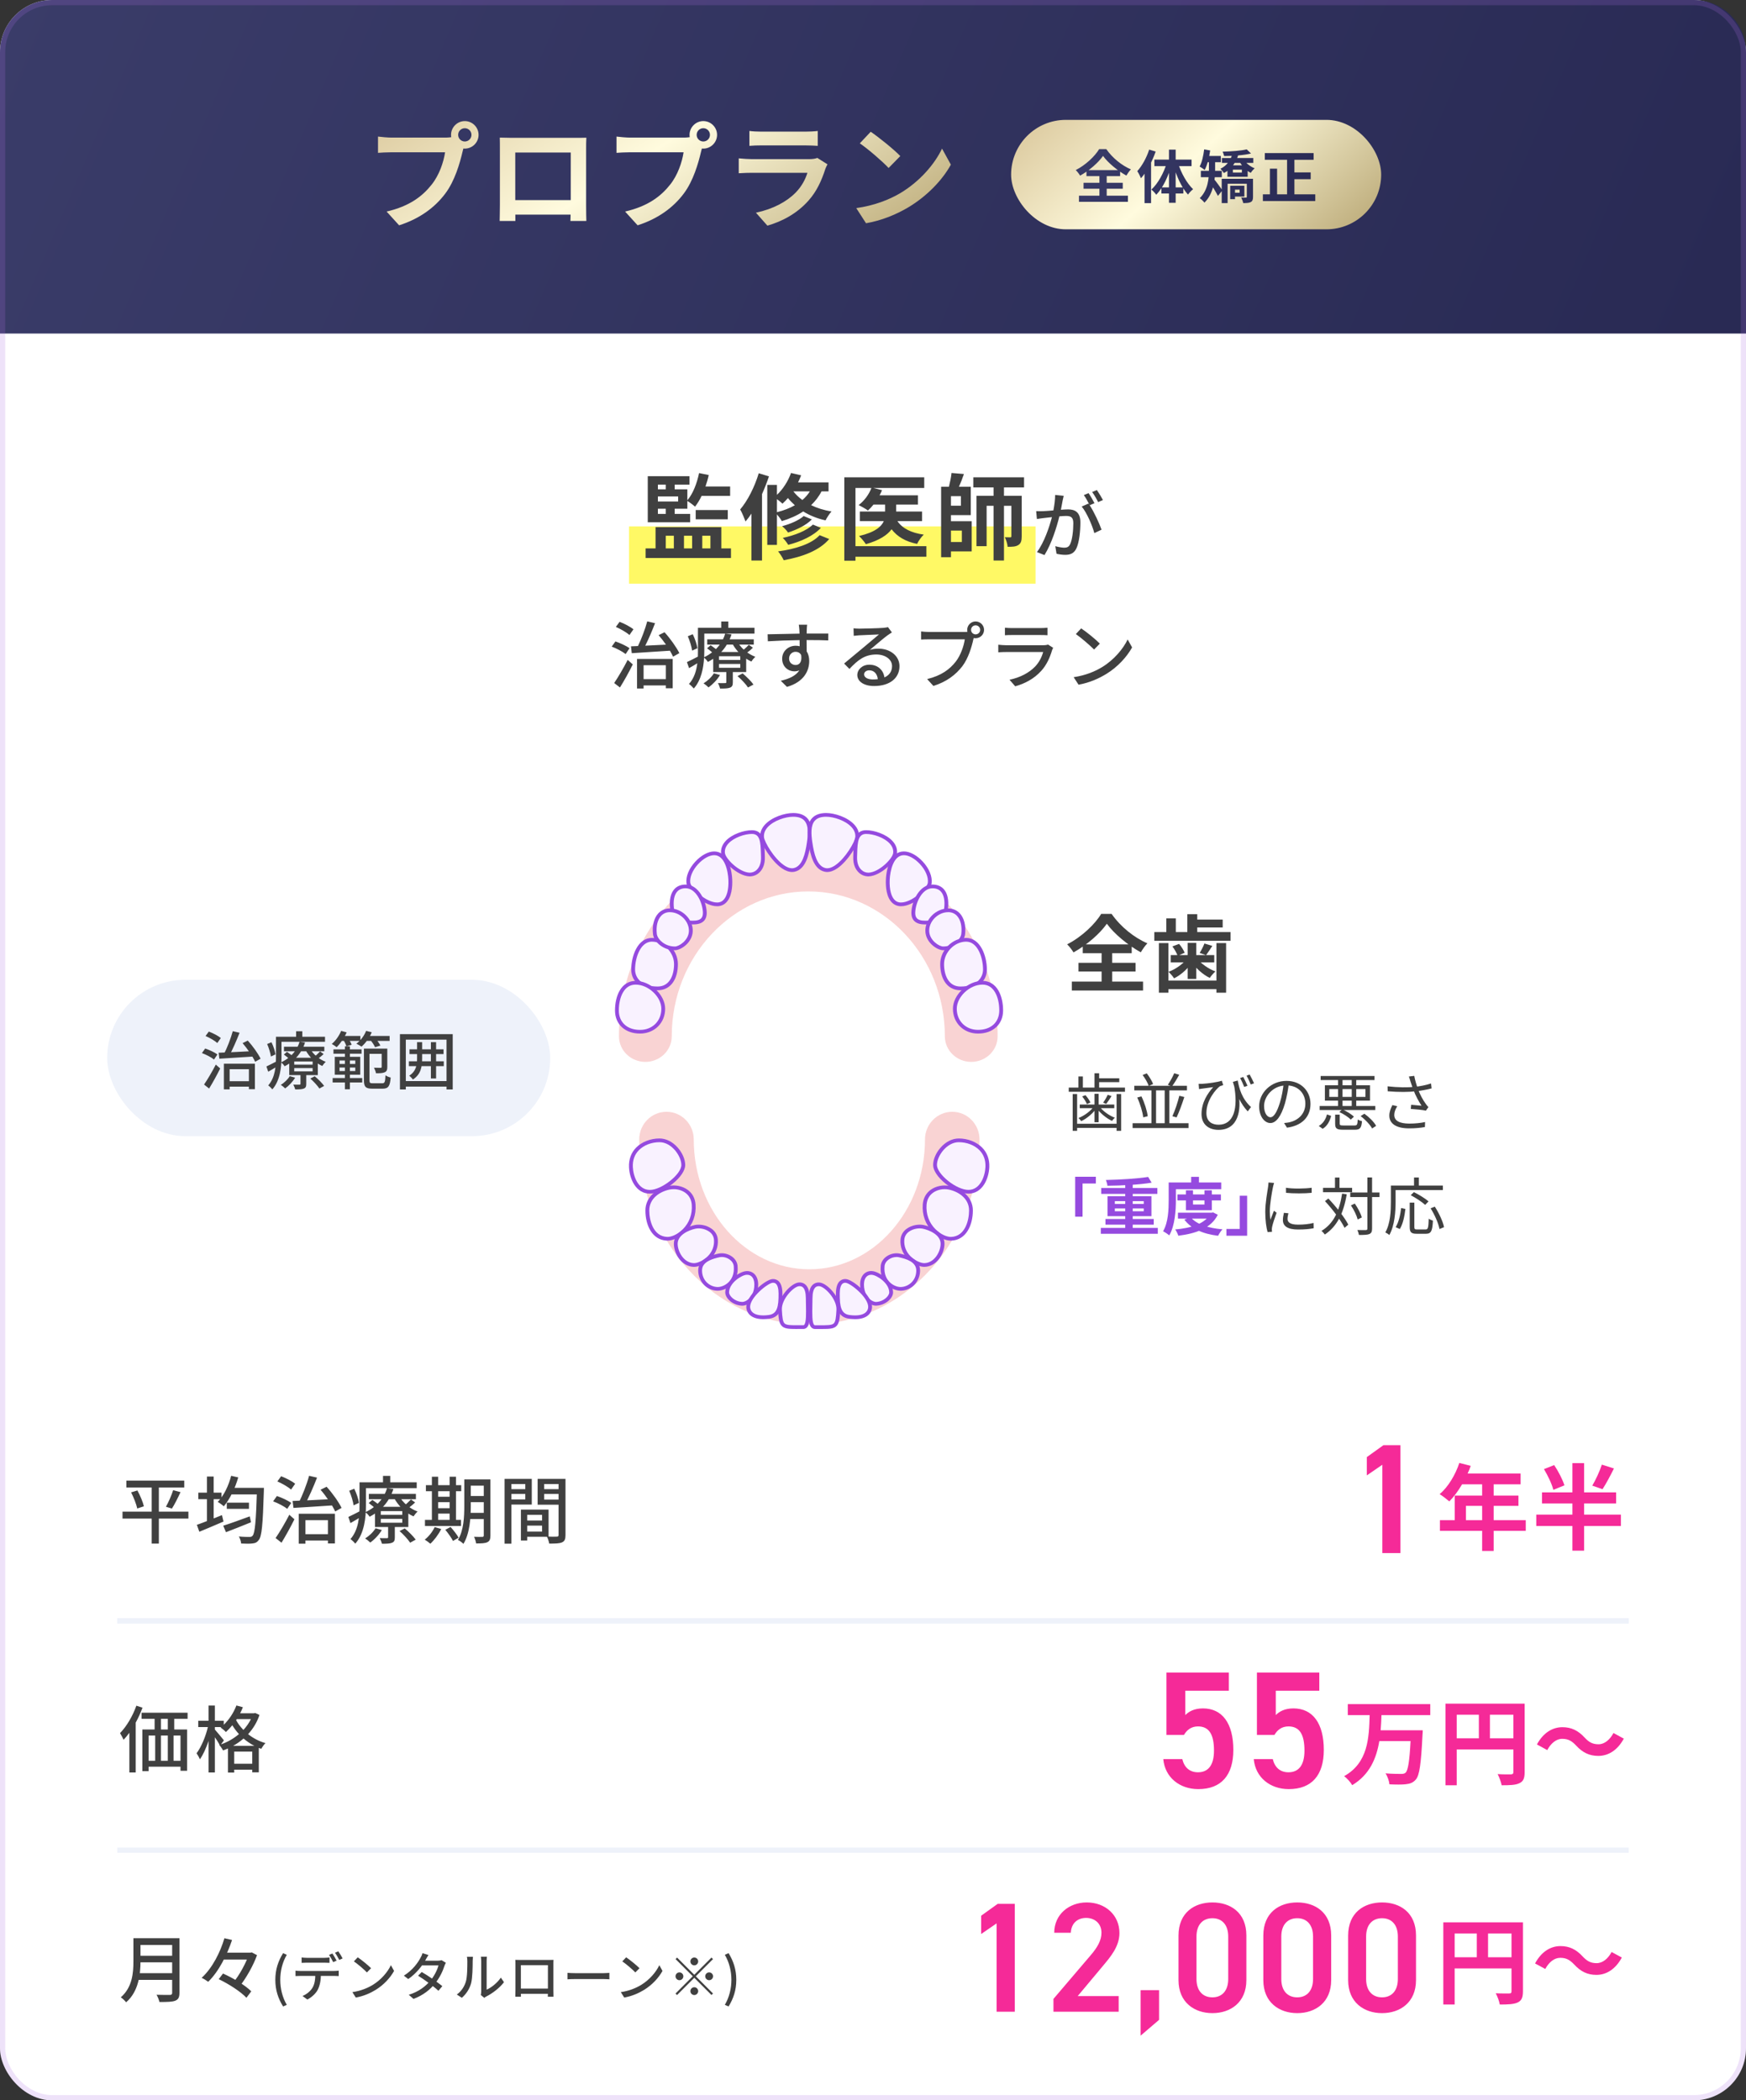 <svg width="335" height="403" viewBox="0 0 335 403" fill="none" xmlns="http://www.w3.org/2000/svg">
<rect x="0" y="0" width="335" height="403" fill="#333333" stroke="none"/>
<rect width="335" height="403" rx="10" fill="white"/>
<path d="M0 10C0 4.477 4.477 0 10 0H325C330.523 0 335 4.477 335 10V64H0V10Z" fill="url(#paint0_linear_1852_16056)"/>
<path d="M87.906 25.874C87.906 25.17 88.478 24.598 89.182 24.598C89.886 24.598 90.458 25.17 90.458 25.874C90.458 26.578 89.886 27.15 89.182 27.15C88.478 27.15 87.906 26.578 87.906 25.874ZM86.542 25.874C86.542 27.326 87.73 28.514 89.182 28.514C90.634 28.514 91.822 27.326 91.822 25.874C91.822 24.422 90.634 23.234 89.182 23.234C87.73 23.234 86.542 24.422 86.542 25.874ZM89.226 27.612L87.048 26.226C86.476 26.38 85.772 26.402 85.332 26.402C84.1 26.402 76.796 26.402 75.146 26.402C74.42 26.402 73.188 26.292 72.528 26.204V29.328C73.1 29.284 74.134 29.218 75.146 29.218C76.796 29.218 84.056 29.218 85.398 29.218C85.112 31.11 84.276 33.618 82.802 35.444C81.042 37.666 78.556 39.58 74.178 40.592L76.576 43.232C80.514 41.978 83.44 39.8 85.42 37.16C87.268 34.718 88.236 31.286 88.742 29.13C88.852 28.668 89.006 28.03 89.226 27.612ZM95.892 26.402C95.914 27.04 95.914 27.92 95.914 28.558C95.914 29.834 95.914 37.974 95.914 39.294C95.914 40.35 95.87 42.286 95.87 42.396H98.884C98.884 42.286 98.862 40.438 98.862 39.382C98.862 38.084 98.862 29.262 98.862 29.262H109.51C109.51 29.262 109.51 38.106 109.51 39.382C109.51 40.592 109.444 42.308 109.444 42.396H112.502C112.48 42.308 112.458 40.196 112.458 39.338C112.458 37.996 112.458 29.9 112.458 28.558C112.458 27.876 112.458 27.084 112.502 26.424C111.688 26.446 110.874 26.446 110.324 26.446C108.74 26.446 99.808 26.446 98.202 26.446C97.608 26.446 96.772 26.424 95.892 26.402ZM110.588 38.392H97.366V41.186H110.588V38.392ZM133.666 25.874C133.666 25.17 134.238 24.598 134.942 24.598C135.646 24.598 136.218 25.17 136.218 25.874C136.218 26.578 135.646 27.15 134.942 27.15C134.238 27.15 133.666 26.578 133.666 25.874ZM132.302 25.874C132.302 27.326 133.49 28.514 134.942 28.514C136.394 28.514 137.582 27.326 137.582 25.874C137.582 24.422 136.394 23.234 134.942 23.234C133.49 23.234 132.302 24.422 132.302 25.874ZM134.986 27.612L132.808 26.226C132.236 26.38 131.532 26.402 131.092 26.402C129.86 26.402 122.556 26.402 120.906 26.402C120.18 26.402 118.948 26.292 118.288 26.204V29.328C118.86 29.284 119.894 29.218 120.906 29.218C122.556 29.218 129.816 29.218 131.158 29.218C130.872 31.11 130.036 33.618 128.562 35.444C126.802 37.666 124.316 39.58 119.938 40.592L122.336 43.232C126.274 41.978 129.2 39.8 131.18 37.16C133.028 34.718 133.996 31.286 134.502 29.13C134.612 28.668 134.766 28.03 134.986 27.612ZM143.786 25.126V27.986C144.424 27.92 145.348 27.898 146.074 27.898C147.372 27.898 153.268 27.898 154.478 27.898C155.292 27.898 156.326 27.942 156.898 27.986V25.126C156.304 25.214 155.226 25.258 154.522 25.258C153.246 25.258 147.46 25.258 146.074 25.258C145.326 25.258 144.38 25.214 143.786 25.126ZM158.768 31.528L156.81 30.296C156.502 30.45 155.908 30.538 155.182 30.538C153.686 30.538 145.81 30.538 144.314 30.538C143.61 30.538 142.686 30.472 141.74 30.384V33.244C142.664 33.178 143.764 33.156 144.314 33.156C146.272 33.156 153.818 33.156 154.918 33.156C154.544 34.366 153.84 35.752 152.674 36.94C150.98 38.678 148.362 40.108 145.04 40.812L147.24 43.298C150.056 42.484 152.872 41.01 155.094 38.524C156.722 36.72 157.668 34.564 158.35 32.43C158.416 32.21 158.614 31.814 158.768 31.528ZM167.062 25.28L164.972 27.502C166.578 28.602 169.35 31 170.494 32.232L172.738 29.944C171.44 28.602 168.58 26.314 167.062 25.28ZM164.29 39.932L166.16 42.836C169.24 42.308 172.078 41.098 174.322 39.756C177.864 37.622 180.79 34.586 182.44 31.594L180.746 28.514C179.338 31.484 176.478 34.828 172.716 37.072C170.582 38.326 167.744 39.448 164.29 39.932Z" fill="url(#paint1_linear_1852_16056)"/>
<rect x="194" y="23" width="71" height="21" rx="10.5" fill="url(#paint2_linear_1852_16056)"/>
<path d="M211.636 29.915C212.571 31.224 214.419 32.753 216.113 33.688C216.355 33.281 216.652 32.841 216.982 32.5C215.233 31.752 213.44 30.311 212.263 28.617H210.888C210.074 29.981 208.292 31.675 206.4 32.632C206.686 32.907 207.06 33.391 207.236 33.699C209.04 32.698 210.723 31.213 211.636 29.915ZM207.896 35.074V36.218H215.42V35.074H207.896ZM208.457 32.643V33.798H214.914V32.643H208.457ZM207.016 37.549V38.726H216.41V37.549H207.016ZM210.943 33.16V38.209H212.34V33.16H210.943ZM220.491 28.705C219.985 30.267 219.127 31.829 218.203 32.841C218.434 33.16 218.797 33.897 218.918 34.205C220.04 32.94 221.085 30.949 221.734 29.079L220.491 28.705ZM219.6 31.741V38.979H220.854V30.498L220.843 30.487L219.6 31.741ZM224.286 28.716V38.913H225.573V28.716H224.286ZM221.492 30.619V31.873H228.62V30.619H221.492ZM222.834 35.954V37.131H227.047V35.954H222.834ZM226.035 31.323L225.1 31.598C225.705 33.765 226.728 36.02 227.938 37.34C228.169 36.988 228.609 36.537 228.917 36.306C227.729 35.184 226.618 33.193 226.035 31.323ZM223.879 31.224C223.296 33.182 222.163 35.25 220.909 36.372C221.195 36.592 221.635 37.054 221.844 37.373C223.153 36.031 224.198 33.765 224.825 31.488L223.879 31.224ZM234.439 30.322V31.257H240.467V30.322H234.439ZM239.202 28.661C238.135 28.925 236.21 29.057 234.582 29.101C234.692 29.332 234.824 29.706 234.868 29.948C236.562 29.937 238.63 29.794 240.027 29.453L239.202 28.661ZM238.619 30.619L237.772 30.916C238.245 31.818 239.081 32.72 239.983 33.171C240.148 32.885 240.489 32.5 240.731 32.291C239.884 31.972 239.037 31.29 238.619 30.619ZM234.406 34.304V38.968H235.539V35.261H239.499V34.304H234.406ZM236.034 35.646V38.22H236.958V35.646H236.034ZM239.224 34.304V37.769C239.224 37.879 239.18 37.912 239.048 37.923C238.938 37.923 238.52 37.923 238.146 37.912C238.3 38.198 238.476 38.649 238.531 38.968C239.158 38.968 239.62 38.946 239.961 38.781C240.313 38.605 240.412 38.297 240.412 37.791V34.304H239.224ZM236.529 35.646V36.383H237.849V36.988H236.529V37.714H238.751V35.646H236.529ZM236.551 32.544H238.278V33.116H236.551V32.544ZM235.506 31.719V33.919H239.389V31.719H235.506ZM236.474 29.42C236.21 30.608 235.429 31.785 234.164 32.379C234.362 32.566 234.67 32.962 234.824 33.204C236.265 32.489 237.189 31.092 237.618 29.607L236.474 29.42ZM231.953 30.597V32.621C231.953 34.238 231.788 36.471 230.193 38.022C230.435 38.176 230.919 38.638 231.095 38.88C232.833 37.186 233.141 34.447 233.141 32.632V30.597H231.953ZM231.337 29.926V31.125H234.241V29.926H231.337ZM230.402 32.775V33.996H234.428V32.775H230.402ZM232.888 34.315L232.118 34.997C232.525 35.591 233.317 36.856 233.68 37.593L234.538 36.515C234.296 36.174 233.207 34.656 232.888 34.315ZM231.04 28.661C230.886 29.882 230.622 31.136 230.171 31.95C230.435 32.093 230.919 32.434 231.139 32.61C231.634 31.697 231.997 30.267 232.195 28.87L231.04 28.661ZM242.678 29.376V30.663H252.039V29.376H242.678ZM247.595 33.083V34.381H251.478V33.083H247.595ZM242.304 37.285V38.572H252.358V37.285H242.304ZM246.946 29.893V37.912H248.354V29.893H246.946ZM243.657 32.368V37.978H245.032V32.368H243.657Z" fill="url(#paint3_linear_1852_16056)"/>
<rect x="120.688" y="101" width="78" height="11" fill="#FFF965"/>
<path d="M126.228 97.612H127.74V98.602H126.228V97.612ZM127.74 92.986V93.886H126.228V92.986H127.74ZM130.116 96.226H126.228V95.254H130.116V96.226ZM132.42 98.602H129.45V97.612H131.88V96.118C132.33 96.388 133.05 96.928 133.356 97.216C133.806 96.64 134.238 95.938 134.616 95.146H140.088V93.346H135.354C135.606 92.644 135.822 91.906 135.984 91.15L134.13 90.772C133.716 92.77 132.96 94.732 131.88 95.992V93.886H129.45V92.986H132.294V91.366H124.284V100.204H132.42V98.602ZM139.638 99.646V97.864H133.482V99.646H139.638ZM127.74 102.796H129.288V105.226H127.74V102.796ZM132.798 102.796V105.226H131.232V102.796H132.798ZM136.308 102.796V105.226H134.742V102.796H136.308ZM138.396 105.226V101.14H125.778V105.226H123.87V107.062H140.25V105.226H138.396ZM145.578 90.808C144.786 93.436 143.454 96.064 142.014 97.756C142.356 98.314 142.86 99.556 143.04 100.06C143.436 99.61 143.814 99.088 144.174 98.548V107.548H146.208V94.804C146.712 93.688 147.162 92.518 147.54 91.402L145.578 90.808ZM149.07 95.776C149.466 96.064 149.898 96.406 150.132 96.64C150.492 96.316 150.852 95.956 151.176 95.56C151.554 96.028 152.004 96.496 152.508 96.946C151.5 97.522 150.348 97.954 149.07 98.278V95.776ZM155.388 94.282C154.992 94.912 154.524 95.452 153.948 95.938C153.246 95.434 152.67 94.858 152.22 94.282H155.388ZM158.97 94.282V92.554H153.12C153.336 92.122 153.534 91.654 153.714 91.204L151.77 90.754C151.212 92.32 150.24 93.85 149.07 94.948V93.04H147.216V104.56H149.07V98.692C149.43 99.106 149.844 99.664 150.006 99.988C151.518 99.538 152.904 98.926 154.11 98.134C155.298 98.872 156.738 99.484 158.394 99.844C158.646 99.34 159.168 98.53 159.546 98.134C158.052 97.9 156.738 97.468 155.622 96.928C156.414 96.172 157.098 95.308 157.62 94.282H158.97ZM155.964 100.654C154.776 101.842 152.436 102.742 150.186 103.21C150.564 103.552 150.996 104.146 151.23 104.542C153.678 103.912 156.072 102.832 157.494 101.284L155.964 100.654ZM154.2 99.016C153.318 99.826 151.59 100.564 150.06 100.96C150.474 101.284 150.942 101.788 151.194 102.184C152.868 101.644 154.65 100.798 155.766 99.664L154.2 99.016ZM157.26 102.688C155.712 104.38 152.598 105.352 149.286 105.802C149.7 106.27 150.132 106.972 150.366 107.494C154.038 106.828 157.224 105.622 159.096 103.426L157.26 102.688ZM177.744 104.794H164.136V93.634H167.196C166.728 94.876 165.81 96.118 164.748 96.91C165.234 97.144 166.116 97.648 166.53 97.954C166.89 97.63 167.25 97.252 167.592 96.82H169.824V98.152H164.982V99.988H169.572C169.104 101.068 167.88 102.13 164.82 102.85C165.252 103.246 165.864 103.984 166.134 104.416C168.726 103.678 170.238 102.67 171.066 101.554C172.164 102.976 173.73 103.912 175.962 104.362C176.214 103.804 176.772 103.012 177.24 102.58C174.846 102.256 173.136 101.392 172.182 99.988H176.916V98.152H171.948V96.82H176.124V95.038H168.762C168.942 94.714 169.104 94.39 169.23 94.048L167.592 93.634H177.33V91.582H161.994V107.584H164.136V106.828H177.744V104.794ZM184.548 101.806V104.002H182.46V101.806H184.548ZM184.368 97.036H182.46V95.2H184.368V97.036ZM182.46 98.836H186.258V93.4H183.99C184.314 92.68 184.656 91.798 184.944 90.952L182.568 90.754C182.496 91.528 182.28 92.536 182.064 93.4H180.57V106.918H182.46V105.802H186.438V100.006H182.46V98.836ZM196.482 93.526V91.582H186.744V93.526H190.632V95.128H187.356V104.794H189.3V97.054H190.632V107.548H192.63V97.054H194.052V102.868C194.052 103.048 193.998 103.102 193.836 103.102C193.692 103.102 193.242 103.102 192.792 103.084C193.044 103.57 193.296 104.362 193.332 104.92C194.25 104.92 194.88 104.902 195.384 104.578C195.906 104.254 196.032 103.732 196.032 102.904V95.128H192.63V93.526H196.482ZM211.618 95.948C211.352 95.43 210.82 94.548 210.456 94.03L209.546 94.408C209.952 94.94 210.4 95.738 210.694 96.34L211.618 95.948ZM202.448 94.968C202.448 95.864 202.308 96.914 202.112 97.936C201.342 98.006 200.6 98.062 200.152 98.076C199.676 98.09 199.284 98.104 198.808 98.076L198.948 99.588C199.34 99.518 199.956 99.434 200.32 99.392C200.642 99.35 201.202 99.294 201.832 99.224C201.342 101.1 200.348 104.082 198.962 105.93L200.404 106.504C201.776 104.292 202.756 101.114 203.26 99.07C203.778 99.028 204.24 99 204.52 99C205.402 99 205.934 99.196 205.934 100.386C205.934 101.828 205.738 103.564 205.318 104.432C205.066 104.964 204.674 105.09 204.184 105.09C203.806 105.09 203.05 104.964 202.476 104.796L202.714 106.252C203.176 106.364 203.834 106.462 204.366 106.462C205.332 106.462 206.046 106.196 206.508 105.258C207.082 104.068 207.292 101.87 207.292 100.232C207.292 98.3 206.27 97.74 204.94 97.74C204.618 97.74 204.114 97.768 203.554 97.81C203.68 97.18 203.806 96.508 203.876 96.088C203.932 95.78 204.016 95.43 204.086 95.136L202.448 94.968ZM209.994 96.55C209.714 96.004 209.21 95.122 208.86 94.618L207.95 94.996C208.342 95.528 208.79 96.368 209.07 96.928C208.986 96.816 208.916 96.718 208.846 96.62L207.544 97.194C208.524 98.37 209.574 100.806 209.966 102.29L211.352 101.632C210.932 100.442 209.91 98.202 209.07 96.942L209.994 96.55ZM121.538 120.752C120.95 120.262 119.802 119.66 118.878 119.31L118.164 120.29C119.088 120.696 120.222 121.34 120.768 121.844L121.538 120.752ZM120.782 124.378C120.18 123.93 118.99 123.384 118.08 123.076L117.366 124.07C118.304 124.42 119.466 125.036 120.04 125.498L120.782 124.378ZM118.948 131.91C119.774 130.594 120.684 128.942 121.412 127.486L120.432 126.618C119.62 128.214 118.57 129.978 117.842 131.056L118.948 131.91ZM127.754 127.64V130.314H123.484V127.64H127.754ZM122.224 132.106H123.484V131.518H127.754V132.064H129.07V126.436H122.224V132.106ZM126.368 121.872C126.844 122.418 127.334 123.062 127.782 123.692C126.41 123.762 125.052 123.832 123.806 123.888C124.45 122.614 125.136 120.99 125.682 119.576L124.184 119.226C123.792 120.682 123.078 122.586 122.406 123.958C121.916 123.986 121.468 124 121.062 124.014L121.216 125.33C123.134 125.204 125.878 125.036 128.538 124.854C128.776 125.274 128.986 125.666 129.14 126.002L130.344 125.316C129.798 124.21 128.622 122.544 127.502 121.312L126.368 121.872ZM133.816 124.378C133.718 123.678 133.34 122.558 132.92 121.69L131.968 122.082C132.36 122.964 132.696 124.112 132.794 124.84L133.816 124.378ZM136.966 129.194C136.532 129.922 135.762 130.636 134.978 131.126C135.272 131.294 135.734 131.672 135.944 131.896C136.742 131.322 137.624 130.426 138.142 129.516L136.966 129.194ZM141.502 129.726C142.258 130.37 143.14 131.308 143.518 131.91L144.568 131.35C144.148 130.734 143.238 129.852 142.496 129.208L141.502 129.726ZM142.034 126.632H137.96V125.918H142.034V126.632ZM142.034 128.13H137.96V127.402H142.034V128.13ZM140.62 123.678C140.9 124.182 141.264 124.658 141.67 125.106H138.38C138.8 124.658 139.164 124.168 139.458 123.678H140.62ZM143.672 123.72C143.448 123.986 143.056 124.35 142.706 124.644C142.37 124.35 142.076 124.014 141.824 123.678H144.624V122.67H139.99C140.13 122.362 140.256 122.04 140.354 121.732L139.136 121.578C139.038 121.942 138.898 122.306 138.716 122.67H135.692V123.678H138.1C137.89 123.972 137.638 124.266 137.358 124.546C137.036 124.294 136.658 124.014 136.35 123.804L135.664 124.392C135.972 124.616 136.336 124.896 136.63 125.162C136.182 125.512 135.678 125.834 135.104 126.1C135.118 125.694 135.132 125.302 135.132 124.938V121.578H144.764V120.458H139.738V119.254H138.38V120.458H133.914V124.938C133.914 125.274 133.914 125.624 133.9 125.988C133.088 126.408 132.346 126.8 131.8 127.038L132.206 128.2C132.724 127.92 133.256 127.598 133.788 127.262C133.62 128.676 133.2 130.118 132.192 131.238C132.444 131.392 132.92 131.868 133.116 132.106C134.53 130.524 134.978 128.186 135.09 126.198C135.356 126.394 135.664 126.744 135.818 127.01C136.182 126.828 136.518 126.618 136.84 126.408V128.956H139.36V130.874C139.36 131.028 139.304 131.07 139.122 131.07C138.94 131.084 138.352 131.084 137.75 131.07C137.918 131.35 138.086 131.798 138.156 132.12C139.038 132.12 139.626 132.106 140.074 131.938C140.494 131.77 140.606 131.49 140.606 130.916V128.956H143.168V126.38C143.49 126.604 143.826 126.786 144.176 126.94C144.33 126.646 144.68 126.24 144.918 126.016C144.386 125.82 143.868 125.54 143.378 125.19C143.742 124.938 144.134 124.616 144.456 124.28L143.672 123.72ZM151.4 126.366C151.4 125.54 152.016 125.064 152.646 125.064C153.108 125.064 153.5 125.26 153.724 125.708C153.906 127.024 153.374 127.598 152.66 127.598C151.988 127.598 151.4 127.136 151.4 126.366ZM158.918 121.564H154.774C154.774 121.284 154.774 121.046 154.788 120.878C154.788 120.682 154.83 120.052 154.858 119.87H153.262C153.304 120.066 153.346 120.528 153.374 120.878C153.388 121.032 153.388 121.284 153.402 121.578C151.428 121.606 148.852 121.69 147.284 121.704L147.326 123.048C149.048 122.936 151.316 122.852 153.416 122.824L153.43 124C153.192 123.93 152.94 123.902 152.66 123.902C151.26 123.902 150.07 124.938 150.07 126.394C150.07 127.976 151.288 128.816 152.408 128.816C152.772 128.816 153.094 128.746 153.374 128.62C152.702 129.656 151.428 130.258 149.804 130.622L150.994 131.798C154.284 130.846 155.264 128.676 155.264 126.828C155.264 126.114 155.096 125.484 154.774 124.98C154.774 124.364 154.774 123.552 154.76 122.81C156.776 122.81 158.078 122.838 158.904 122.88L158.918 121.564ZM167.444 130.37C166.506 130.37 165.792 129.992 165.792 129.39C165.792 128.956 166.212 128.62 166.786 128.62C167.71 128.62 168.312 129.292 168.424 130.314C168.116 130.356 167.794 130.37 167.444 130.37ZM170.37 120.332C170.216 120.388 169.964 120.416 169.488 120.472C168.732 120.542 165.596 120.626 164.868 120.626C164.532 120.626 164.112 120.598 163.762 120.556L163.804 121.998C164.112 121.956 164.476 121.928 164.826 121.9C165.554 121.858 167.92 121.76 168.648 121.732C167.948 122.334 166.352 123.664 165.582 124.308C164.77 124.98 163.034 126.436 161.956 127.318L162.978 128.354C164.616 126.618 165.932 125.582 168.144 125.582C169.838 125.582 171.154 126.506 171.154 127.808C171.154 128.816 170.636 129.558 169.698 129.978C169.502 128.648 168.508 127.542 166.786 127.542C165.428 127.542 164.49 128.494 164.49 129.516C164.49 130.762 165.778 131.63 167.696 131.63C170.804 131.63 172.582 130.048 172.582 127.822C172.582 125.89 170.86 124.462 168.536 124.462C167.99 124.462 167.458 124.518 166.898 124.7C167.878 123.888 169.558 122.418 170.272 121.914C170.524 121.732 170.846 121.522 171.126 121.34L170.37 120.332ZM187.184 121.718C186.708 121.718 186.316 121.34 186.316 120.85C186.316 120.374 186.708 119.982 187.184 119.982C187.674 119.982 188.066 120.374 188.066 120.85C188.066 121.34 187.674 121.718 187.184 121.718ZM178.238 121.256C177.776 121.256 177.118 121.214 176.726 121.158V122.712C177.076 122.698 177.636 122.67 178.238 122.67H185.112C184.93 123.944 184.328 125.736 183.362 126.968C182.214 128.424 180.632 129.628 177.888 130.3L179.092 131.616C181.626 130.818 183.376 129.474 184.65 127.822C185.784 126.324 186.442 124.112 186.75 122.684L186.82 122.418C186.932 122.446 187.058 122.46 187.184 122.46C188.08 122.46 188.808 121.746 188.808 120.85C188.808 119.968 188.08 119.24 187.184 119.24C186.302 119.24 185.574 119.968 185.574 120.85C185.574 120.976 185.588 121.102 185.616 121.228C185.406 121.256 185.196 121.256 185.028 121.256H178.238ZM201.086 123.678C200.904 123.748 200.568 123.804 200.19 123.804H193.022C192.616 123.804 192.084 123.762 191.538 123.706V125.162C192.07 125.12 192.686 125.106 193.022 125.106H200.148C199.896 126.03 199.392 127.08 198.594 127.906C197.446 129.096 195.724 130.006 193.694 130.426L194.786 131.686C196.578 131.182 198.356 130.3 199.798 128.704C200.834 127.556 201.45 126.142 201.856 124.77C201.884 124.658 201.996 124.448 202.066 124.294L201.086 123.678ZM192.812 121.886C193.204 121.858 193.708 121.844 194.142 121.844H199.588C200.064 121.844 200.624 121.858 200.974 121.886V120.444C200.624 120.486 200.05 120.514 199.602 120.514H194.142C193.694 120.514 193.19 120.486 192.812 120.444V121.886ZM207.442 120.57L206.42 121.662C207.456 122.376 209.192 123.888 209.92 124.63L211.026 123.496C210.242 122.684 208.436 121.228 207.442 120.57ZM206 129.936L206.938 131.378C209.108 130.986 210.886 130.16 212.3 129.292C214.484 127.948 216.206 126.03 217.214 124.224L216.36 122.698C215.506 124.49 213.756 126.59 211.502 127.976C210.158 128.802 208.338 129.586 206 129.936Z" fill="#404040"/>
<rect x="20.567" y="188" width="85" height="30" rx="15" fill="#EEF2FA"/>
<path d="M43.495 207.46V208.504H48.343V207.46H43.495ZM42.955 204.1V209.02H44.059V205.156H47.755V208.984H48.907V204.1H42.955ZM41.947 202L42.091 203.14C43.855 203.032 46.435 202.876 48.859 202.708L48.871 201.664C46.363 201.796 43.663 201.94 41.947 202ZM46.543 200.152C47.479 201.232 48.511 202.744 48.955 203.728L49.999 203.14C49.531 202.168 48.511 200.728 47.539 199.66L46.543 200.152ZM44.659 197.86C44.287 199.24 43.555 201.136 42.919 202.336L43.939 202.648C44.587 201.484 45.379 199.672 45.967 198.16L44.659 197.86ZM39.439 198.784C40.243 199.132 41.227 199.696 41.695 200.128L42.367 199.168C41.863 198.748 40.855 198.232 40.063 197.932L39.439 198.784ZM38.743 202.06C39.559 202.36 40.579 202.888 41.059 203.296L41.719 202.324C41.191 201.928 40.159 201.448 39.367 201.184L38.743 202.06ZM39.151 208.096L40.123 208.864C40.831 207.712 41.623 206.272 42.247 205.012L41.407 204.268C40.699 205.636 39.787 207.184 39.151 208.096ZM54.487 200.836V201.712H62.227V200.836H54.487ZM54.463 202.336C54.895 202.648 55.435 203.092 55.699 203.38L56.335 202.816C56.047 202.528 55.495 202.108 55.063 201.832L54.463 202.336ZM59.539 206.944C60.187 207.52 60.943 208.336 61.279 208.864L62.191 208.36C61.819 207.832 61.039 207.052 60.391 206.512L59.539 206.944ZM56.455 204.94H59.983V205.576H56.455V204.94ZM56.455 203.668H59.983V204.28H56.455V203.668ZM55.495 202.96V206.284H60.979V202.96H55.495ZM55.591 206.488C55.207 207.124 54.547 207.748 53.875 208.168C54.127 208.312 54.535 208.648 54.715 208.84C55.411 208.348 56.167 207.556 56.623 206.776L55.591 206.488ZM61.411 201.748C61.135 202.048 60.631 202.528 60.271 202.792L60.859 203.236C61.231 202.996 61.711 202.624 62.095 202.24L61.411 201.748ZM59.467 201.184L58.615 201.46C59.299 202.768 60.511 203.956 61.831 204.532C61.987 204.292 62.275 203.932 62.503 203.74C61.243 203.272 60.055 202.264 59.467 201.184ZM57.655 205.888V207.952C57.655 208.072 57.619 208.12 57.463 208.12C57.307 208.12 56.803 208.132 56.275 208.108C56.407 208.372 56.575 208.744 56.635 209.032C57.391 209.032 57.919 209.02 58.279 208.876C58.663 208.732 58.759 208.48 58.759 207.988V205.888H57.655ZM57.475 199.888C57.067 201.34 55.963 202.888 53.911 203.848C54.151 204.004 54.463 204.34 54.607 204.592C56.791 203.476 57.967 201.784 58.531 200.032L57.475 199.888ZM53.503 198.928V199.888H62.359V198.928H53.503ZM52.951 198.928V202.792C52.951 204.508 52.819 206.728 51.463 208.264C51.679 208.408 52.087 208.804 52.255 209.02C53.755 207.34 54.007 204.676 54.007 202.792V198.928H52.951ZM56.815 197.872V199.48H58.003V197.872H56.815ZM51.259 200.32C51.595 201.088 51.895 202.096 51.979 202.72L52.855 202.312C52.783 201.712 52.459 200.74 52.087 199.984L51.259 200.32ZM51.115 204.628L51.463 205.636C52.123 205.264 52.819 204.844 53.491 204.424L53.239 203.56C52.423 203.98 51.667 204.376 51.115 204.628ZM63.979 201.352V202.18H69.367V201.352H63.979ZM63.823 206.848V207.7H69.499V206.848H63.823ZM70.387 201.208V202.204H73.783V201.208H70.387ZM66.175 200.764V209.008H67.135V200.764H66.175ZM65.143 204.832H68.167V205.504H65.143V204.832ZM65.143 203.488H68.167V204.148H65.143V203.488ZM64.231 202.78V206.212H69.115V202.78H64.231ZM69.823 201.208V207.28C69.823 208.552 70.183 208.888 71.407 208.888C71.671 208.888 73.135 208.888 73.435 208.888C74.515 208.888 74.827 208.396 74.959 206.752C74.659 206.692 74.203 206.512 73.963 206.32C73.903 207.604 73.819 207.856 73.339 207.856C73.027 207.856 71.791 207.856 71.539 207.856C70.987 207.856 70.891 207.772 70.891 207.268V201.208H69.823ZM73.231 201.208V204.7C73.231 204.844 73.183 204.88 73.027 204.892C72.859 204.892 72.331 204.892 71.755 204.868C71.911 205.156 72.091 205.612 72.139 205.936C72.931 205.936 73.471 205.912 73.843 205.732C74.215 205.552 74.311 205.24 74.311 204.724V201.208H73.231ZM65.299 198.772V199.72H69.139V198.772H65.299ZM69.991 198.772V199.72H74.755V198.772H69.991ZM65.455 197.8C65.071 198.736 64.399 199.696 63.655 200.308C63.919 200.44 64.387 200.752 64.591 200.932C65.299 200.236 66.043 199.168 66.511 198.088L65.455 197.8ZM70.243 197.8C69.871 198.76 69.163 199.684 68.371 200.26C68.647 200.392 69.139 200.656 69.367 200.824C70.111 200.176 70.891 199.144 71.323 198.064L70.243 197.8ZM65.875 199.528C66.115 199.9 66.379 200.428 66.463 200.764L67.471 200.464C67.363 200.14 67.075 199.636 66.823 199.264L65.875 199.528ZM71.035 199.516C71.395 199.948 71.803 200.548 71.959 200.932L72.991 200.62C72.799 200.224 72.379 199.648 72.019 199.228L71.035 199.516ZM78.571 201.34V202.252H85.099V201.34H78.571ZM78.451 203.632V204.568H85.147V203.632H78.451ZM82.675 199.96V206.932H83.671V199.96H82.675ZM80.023 199.96V203.032C80.023 204.34 79.843 205.552 78.511 206.404C78.739 206.56 79.075 206.92 79.219 207.136C80.767 206.14 80.995 204.676 80.995 203.044V199.96H80.023ZM76.735 198.424V209.044H77.863V199.48H85.675V209.044H86.863V198.424H76.735ZM77.383 207.436V208.492H86.143V207.436H77.383Z" fill="#404040"/>
<path d="M210.505 206.892V207.636H214.753V206.892H210.505ZM210.001 205.932V209.1H210.889V205.932H210.001ZM206.917 206.544V209.052H207.769V206.544H206.917ZM206.353 215.628V216.42H214.573V215.628H206.353ZM205.057 208.68V209.484H215.845V208.68H205.057ZM207.169 211.932V212.628H213.793V211.932H207.169ZM205.813 209.916V216.984H206.665V209.916H205.813ZM214.237 209.916V216.984H215.113V209.916H214.237ZM210.001 209.868V215.328H210.793V209.868H210.001ZM207.637 210.384C208.009 210.828 208.381 211.44 208.549 211.848L209.209 211.536C209.041 211.14 208.645 210.552 208.261 210.132L207.637 210.384ZM212.533 210.06C212.341 210.504 211.957 211.164 211.657 211.572L212.245 211.812C212.557 211.416 212.929 210.852 213.265 210.312L212.533 210.06ZM209.917 212.256C209.281 213.168 208.045 214.092 206.917 214.524C207.097 214.668 207.325 214.932 207.445 215.124C208.561 214.608 209.821 213.54 210.493 212.472L209.917 212.256ZM210.925 212.268L210.325 212.52C211.009 213.528 212.269 214.572 213.361 215.076C213.481 214.896 213.721 214.62 213.901 214.464C212.809 214.056 211.549 213.156 210.925 212.268ZM217.633 208.332V209.22H227.737V208.332H217.633ZM217.309 215.52V216.444H228.037V215.52H217.309ZM220.921 208.92V216H221.809V208.92H220.921ZM223.465 208.92V216.012H224.365V208.92H223.465ZM226.273 210.252C225.985 211.452 225.421 213.144 224.941 214.176L225.745 214.404C226.237 213.396 226.801 211.812 227.233 210.492L226.273 210.252ZM225.289 205.932C225.013 206.604 224.485 207.552 224.065 208.152L224.869 208.44C225.301 207.864 225.829 207 226.261 206.22L225.289 205.932ZM218.197 210.588C218.761 211.788 219.229 213.36 219.349 214.392L220.213 214.176C220.081 213.132 219.601 211.572 219.001 210.372L218.197 210.588ZM219.229 206.268C219.709 206.892 220.213 207.78 220.405 208.368L221.245 207.996C221.029 207.432 220.525 206.58 220.021 205.944L219.229 206.268ZM237.481 207.324L236.545 207.588C237.253 210.048 238.069 211.836 239.401 213.252L240.025 212.412C238.261 210.816 237.733 208.776 237.481 207.324ZM229.981 207.96L230.053 208.968C230.305 208.932 230.509 208.896 230.737 208.872C231.169 208.812 232.153 208.692 232.765 208.596C231.709 209.796 230.533 211.512 230.533 213.756C230.533 215.736 231.901 216.792 233.797 216.792C237.553 216.792 238.237 213.084 237.613 209.652L236.737 208.032C237.649 212.736 236.677 215.808 233.821 215.808C232.585 215.808 231.469 215.244 231.469 213.552C231.469 211.08 233.305 208.98 234.061 208.416C234.241 208.344 234.541 208.26 234.697 208.212L234.421 207.36C233.713 207.636 231.697 207.912 230.629 207.96C230.413 207.972 230.161 207.972 229.981 207.96ZM238.537 206.64L237.937 206.856C238.201 207.312 238.513 208.02 238.729 208.56L239.353 208.332C239.149 207.84 238.777 207.096 238.537 206.64ZM239.761 206.172L239.173 206.4C239.449 206.856 239.761 207.552 239.977 208.092L240.613 207.852C240.385 207.348 240.013 206.616 239.761 206.172ZM247.299 207.816L246.303 207.792C246.183 209.04 245.931 210.396 245.583 211.536C244.971 213.564 244.323 214.38 243.759 214.38C243.219 214.38 242.535 213.708 242.535 212.196C242.535 210.432 244.179 208.26 246.819 208.26C249.123 208.26 250.455 209.844 250.455 211.764C250.455 213.84 248.943 214.992 247.407 215.34C247.119 215.4 246.759 215.448 246.375 215.484L246.927 216.372C249.783 216 251.439 214.32 251.439 211.812C251.439 209.376 249.651 207.396 246.843 207.396C243.903 207.396 241.587 209.664 241.587 212.268C241.587 214.26 242.655 215.484 243.735 215.484C244.839 215.484 245.799 214.212 246.531 211.752C246.903 210.468 247.143 209.064 247.299 207.816ZM256.173 213.876V215.628C256.173 216.528 256.461 216.768 257.709 216.768C257.961 216.768 259.689 216.768 259.953 216.768C260.925 216.768 261.213 216.456 261.321 215.124C261.069 215.076 260.697 214.956 260.505 214.8C260.457 215.82 260.373 215.952 259.881 215.952C259.497 215.952 258.057 215.952 257.781 215.952C257.157 215.952 257.049 215.904 257.049 215.604V213.876H256.173ZM256.977 213.372C257.781 213.744 258.717 214.344 259.161 214.824L259.773 214.272C259.305 213.792 258.369 213.216 257.553 212.868L256.977 213.372ZM261.057 214.152C261.957 214.824 262.881 215.808 263.265 216.528L264.033 216.024C263.637 215.28 262.677 214.332 261.777 213.696L261.057 214.152ZM254.601 213.828C254.373 214.74 253.869 215.568 253.029 216.048L253.773 216.588C254.685 216.048 255.141 215.1 255.405 214.116L254.601 213.828ZM256.725 206.76V212.568H257.589V206.76H256.725ZM259.353 206.76V212.568H260.217V206.76H259.353ZM253.197 212.208V212.988H263.877V212.208H253.197ZM253.389 206.46V207.24H263.721V206.46H253.389ZM255.045 208.968H261.981V210.468H255.045V208.968ZM254.205 208.236V211.188H262.857V208.236H254.205ZM270.62 207.504C270.752 207.876 270.92 208.428 271.184 209.112C271.58 210.204 272.24 211.392 272.744 212.16C272.312 212.112 271.424 212.04 270.752 211.98L270.68 212.772C271.544 212.832 273.008 212.964 273.584 213.108L274.064 212.424C273.884 212.232 273.704 212.028 273.548 211.788C273.032 211.092 272.42 209.976 272.048 208.944C271.772 208.164 271.46 207.132 271.352 206.436L270.32 206.556C270.44 206.88 270.548 207.24 270.62 207.504ZM266.228 208.44L266.252 209.388C268.376 209.568 270.284 209.556 271.808 209.376C272.684 209.268 273.824 209.076 274.676 208.836L274.568 207.888C273.632 208.212 272.444 208.428 271.496 208.536C270.128 208.68 268.232 208.668 266.228 208.44ZM268.088 212.256L267.152 212.04C266.804 212.748 266.564 213.372 266.564 214.044C266.564 215.676 268.004 216.492 270.284 216.504C271.628 216.516 272.636 216.384 273.392 216.252L273.428 215.292C272.6 215.472 271.556 215.592 270.344 215.592C268.556 215.568 267.512 215.076 267.512 213.924C267.512 213.36 267.728 212.844 268.088 212.256ZM246.735 227.9L246.747 228.872C248.055 229.016 250.383 229.016 251.667 228.872V227.9C250.479 228.08 248.043 228.128 246.735 227.9ZM247.203 232.796L246.339 232.712C246.207 233.288 246.147 233.72 246.147 234.116C246.147 235.244 247.047 235.916 249.051 235.916C250.299 235.916 251.307 235.82 252.051 235.664L252.027 234.656C251.067 234.884 250.131 234.98 249.063 234.98C247.419 234.98 247.035 234.44 247.035 233.888C247.035 233.564 247.095 233.228 247.203 232.796ZM244.455 226.976L243.387 226.892C243.375 227.156 243.339 227.456 243.303 227.732C243.159 228.728 242.763 230.78 242.763 232.544C242.763 234.176 242.967 235.556 243.207 236.408L244.059 236.348C244.047 236.216 244.035 236.048 244.023 235.928C244.023 235.784 244.047 235.556 244.083 235.388C244.191 234.812 244.635 233.552 244.935 232.7L244.431 232.304C244.227 232.796 243.951 233.516 243.747 234.056C243.675 233.468 243.639 232.964 243.639 232.388C243.639 231.032 244.011 228.896 244.239 227.78C244.287 227.564 244.383 227.18 244.455 226.976ZM259.067 228.812V229.688H264.683V228.812H259.067ZM253.847 227.912V228.752H259.427V227.912H253.847ZM262.355 225.92V235.736C262.355 235.952 262.271 236.012 262.067 236.024C261.863 236.036 261.191 236.036 260.435 236.012C260.567 236.288 260.699 236.708 260.735 236.96C261.767 236.96 262.379 236.936 262.739 236.78C263.099 236.612 263.255 236.348 263.255 235.748V225.92H262.355ZM259.199 231.284C259.775 232.124 260.315 233.264 260.495 233.984L261.287 233.6C261.095 232.868 260.519 231.764 259.943 230.936L259.199 231.284ZM254.219 230.468C255.671 232.028 257.303 234.188 257.975 235.592L258.695 234.98C257.999 233.6 256.331 231.5 254.867 229.964L254.219 230.468ZM256.139 225.944V228.404H257.003V225.944H256.139ZM257.507 229.028C256.991 232.364 255.875 234.788 253.559 236.168C253.751 236.336 254.075 236.696 254.195 236.876C256.571 235.28 257.783 232.772 258.395 229.16L257.507 229.028ZM270.479 230.756V235.412C270.479 236.432 270.755 236.732 271.823 236.732C272.039 236.732 273.359 236.732 273.575 236.732C274.595 236.732 274.835 236.192 274.931 234.212C274.691 234.14 274.331 233.996 274.127 233.828C274.067 235.592 273.995 235.904 273.515 235.904C273.227 235.904 272.147 235.904 271.931 235.904C271.463 235.904 271.367 235.844 271.367 235.424V230.756H270.479ZM268.835 231.788C268.691 233.06 268.367 234.536 267.779 235.46L268.571 235.82C269.195 234.86 269.495 233.276 269.651 231.968L268.835 231.788ZM270.671 229.328C271.643 229.844 272.855 230.636 273.443 231.188L274.091 230.516C273.467 229.964 272.243 229.22 271.283 228.74L270.671 229.328ZM274.487 231.848C275.279 233.096 275.999 234.752 276.191 235.82L277.067 235.46C276.851 234.38 276.095 232.76 275.291 231.524L274.487 231.848ZM271.307 225.932V227.972H272.231V225.932H271.307ZM267.299 227.48V228.344H276.839V227.48H267.299ZM266.867 227.48V230.588C266.867 232.316 266.783 234.74 265.799 236.468C266.015 236.564 266.411 236.816 266.567 236.972C267.599 235.148 267.767 232.436 267.767 230.588V227.48H266.867Z" fill="#404040"/>
<path d="M206.288 225.788V233.456H207.704V227.084H210.26V225.788H206.288ZM211.213 235.604V236.732H222.145V235.604H211.213ZM211.285 227.948V229.076H222.061V227.948H211.285ZM212.101 233.888V234.98H221.365V233.888H212.101ZM215.893 226.928V236.18H217.333V226.928H215.893ZM220.297 225.824C218.257 226.148 214.993 226.352 212.185 226.412C212.305 226.7 212.461 227.192 212.473 227.516C215.281 227.492 218.617 227.312 220.957 226.928L220.297 225.824ZM213.901 231.872H219.445V232.412H213.901V231.872ZM213.901 230.468H219.445V231.008H213.901V230.468ZM212.497 229.52V233.36H220.921V229.52H212.497ZM225.913 229.184V230.324H234.253V229.184H225.913ZM226.009 232.688V233.816H232.597V232.688H226.009ZM227.545 228.392V232.208H232.513V228.392H231.097V231.116H228.901V228.392H227.545ZM232.225 232.688V232.868C231.253 234.788 228.553 235.64 225.481 235.904C225.709 236.204 225.973 236.744 226.081 237.104C229.453 236.684 232.357 235.688 233.653 233.084L232.753 232.628L232.501 232.688H232.225ZM228.469 233.564L227.233 234.008C228.577 235.796 230.797 236.756 233.713 237.116C233.893 236.756 234.253 236.18 234.553 235.88C231.793 235.64 229.549 234.908 228.469 233.564ZM228.541 225.812V227.612H230.041V225.812H228.541ZM224.941 226.892V228.176H234.313V226.892H224.941ZM224.233 226.892V230.276C224.233 232.04 224.161 234.548 223.153 236.252C223.489 236.408 224.089 236.804 224.341 237.044C225.433 235.184 225.613 232.232 225.613 230.276V226.892H224.233ZM239.285 237.104V229.436H237.869V235.808H235.313V237.104H239.285Z" fill="#954ADF"/>
<path d="M212.369 177.24C213.729 179.144 216.417 181.368 218.881 182.728C219.233 182.136 219.665 181.496 220.145 181C217.601 179.912 214.993 177.816 213.281 175.352H211.281C210.097 177.336 207.505 179.8 204.753 181.192C205.169 181.592 205.713 182.296 205.969 182.744C208.593 181.288 211.041 179.128 212.369 177.24ZM206.929 184.744V186.408H217.873V184.744H206.929ZM207.745 181.208V182.888H217.137V181.208H207.745ZM205.649 188.344V190.056H219.313V188.344H205.649ZM211.361 181.96V189.304H213.393V181.96H211.361ZM228.865 176.44V177.96H234.593V176.44H228.865ZM227.809 175.416V179.704H229.713V175.416H227.809ZM223.777 176.216V179.592H225.601V176.216H223.777ZM223.489 188.152V189.8H234.017V188.152H223.489ZM221.473 178.84V180.52H236.097V178.84H221.473ZM224.625 183.256V184.648H232.977V183.256H224.625ZM222.353 180.952V190.472H224.177V180.952H222.353ZM233.393 180.952V190.472H235.249V180.952H233.393ZM227.873 180.92V187.832H229.521V180.92H227.873ZM224.945 181.592C225.361 182.136 225.777 182.888 225.953 183.4L227.297 182.808C227.105 182.328 226.673 181.624 226.225 181.112L224.945 181.592ZM231.089 181.032C230.897 181.56 230.497 182.344 230.177 182.84L231.393 183.272C231.745 182.824 232.161 182.168 232.609 181.496L231.089 181.032ZM227.745 183.928C226.993 184.952 225.569 185.976 224.193 186.472C224.529 186.76 225.025 187.336 225.265 187.72C226.657 187.048 228.097 185.704 228.897 184.344L227.745 183.928ZM229.697 183.912L228.481 184.376C229.313 185.672 230.753 186.984 232.113 187.64C232.353 187.272 232.849 186.696 233.201 186.392C231.873 185.912 230.433 184.904 229.697 183.912Z" fill="#404040"/>
<path d="M182.704 213.324C179.82 213.324 177.474 215.702 177.474 218.626C177.474 232.365 167.523 243.545 155.289 243.545C143.056 243.545 133.107 232.362 133.107 218.626C133.107 215.702 130.76 213.324 127.877 213.324C124.993 213.324 122.646 215.702 122.646 218.626C122.646 228.031 125.988 236.894 132.056 243.583C135.046 246.879 138.537 249.466 142.435 251.288C146.442 253.17 150.837 254.148 155.291 254.148C159.745 254.148 164.14 253.17 168.147 251.288C172.045 249.47 175.539 246.876 178.525 243.583C184.593 236.894 187.934 228.031 187.934 218.626C187.934 215.702 185.588 213.324 182.704 213.324Z" fill="#F9D3D3"/>
<path d="M131.095 223.538C131.095 225.536 127.173 228.67 124.687 228.67C122.201 228.67 121.143 225.924 121.055 223.929C120.898 220.321 124.052 218.799 126.538 218.799C129.024 218.799 131.095 221.54 131.095 223.538Z" fill="#F9F2FF"/>
<path d="M124.683 229.029C123.436 229.029 122.389 228.409 121.654 227.236C121.089 226.336 120.736 225.137 120.684 223.948C120.623 222.459 121.098 221.162 122.06 220.189C123.142 219.097 124.815 218.445 126.538 218.445C127.791 218.445 129.03 219.065 130.027 220.189C130.925 221.203 131.467 222.459 131.467 223.538C131.467 224.58 130.568 225.922 129.062 227.128C127.572 228.318 125.938 229.029 124.683 229.029ZM126.538 219.156C125.012 219.156 123.536 219.727 122.589 220.682C121.756 221.522 121.364 222.61 121.42 223.917C121.497 225.682 122.433 228.319 124.686 228.319C126.939 228.319 130.728 225.325 130.728 223.538C130.728 221.808 128.851 219.156 126.538 219.156Z" fill="#954ADF"/>
<path d="M133.087 231.133C133.404 235.396 129.821 237.759 127.997 237.69C125.143 237.583 124.202 234.519 124.206 232.256C124.206 229.609 126.594 228.277 128.379 227.903C130.252 227.512 132.885 228.416 133.087 231.133Z" fill="#F9F2FF"/>
<path d="M128.08 238.049H127.978C125.109 237.941 123.827 235.064 123.834 232.259C123.83 231.634 123.967 231.015 124.234 230.445C124.501 229.876 124.893 229.369 125.381 228.96C126.431 228.05 127.661 227.685 128.301 227.556C129.552 227.294 130.943 227.576 131.933 228.294C132.844 228.953 133.366 229.926 133.451 231.107C133.599 233.105 132.923 234.965 131.546 236.344C130.507 237.387 129.157 238.049 128.08 238.049ZM129.25 228.17C128.983 228.169 128.717 228.196 128.456 228.25C126.668 228.625 124.582 229.898 124.573 232.256C124.573 234.095 125.291 237.233 128.016 237.335C128.749 237.362 129.963 236.914 131.025 235.85C132.256 234.618 132.86 232.953 132.726 231.158C132.655 230.189 132.229 229.393 131.496 228.863C130.843 228.406 130.056 228.163 129.25 228.17Z" fill="#954ADF"/>
<path d="M137.359 237.864C137.595 241.052 134.466 242.775 133.101 242.723C130.966 242.644 129.658 240.338 129.658 238.646C129.658 236.663 132.052 235.681 133.386 235.402C134.785 235.108 137.207 235.831 137.359 237.864Z" fill="#F9F2FF"/>
<path d="M133.159 243.08H133.087C132.006 243.04 131.01 242.478 130.281 241.499C129.66 240.665 129.291 239.599 129.292 238.648C129.292 237.668 129.818 236.785 130.811 236.099C131.782 235.428 132.881 235.147 133.31 235.058C134.178 234.876 135.512 235.024 136.534 235.766C136.878 236.005 137.163 236.316 137.369 236.674C137.575 237.033 137.696 237.432 137.725 237.841C137.779 238.522 137.682 239.206 137.438 239.846C137.194 240.486 136.811 241.068 136.313 241.552C135.254 242.609 133.955 243.08 133.159 243.08ZM134.036 235.696C133.844 235.694 133.652 235.713 133.465 235.75C132.189 236.018 130.029 236.927 130.022 238.648C130.022 240.153 131.193 242.298 133.111 242.369C133.744 242.393 134.897 241.941 135.782 241.055C136.207 240.643 136.535 240.147 136.743 239.601C136.951 239.054 137.035 238.471 136.988 237.89C136.968 237.582 136.877 237.282 136.722 237.012C136.566 236.742 136.351 236.51 136.09 236.331C135.491 235.917 134.772 235.694 134.036 235.696Z" fill="#954ADF"/>
<path d="M141.15 242.907C141.448 246.09 138.967 247.349 137.629 247.298C135.536 247.218 134.33 245.455 134.333 243.768C134.333 241.784 136.652 241.163 137.96 240.884C139.331 240.587 141.018 241.495 141.15 242.907Z" fill="#F9F2FF"/>
<path d="M137.703 247.658H137.615C137.094 247.641 136.584 247.517 136.117 247.293C135.651 247.07 135.239 246.752 134.91 246.361C134.298 245.625 133.965 244.708 133.965 243.764C133.965 241.368 136.913 240.74 137.88 240.533C138.712 240.355 139.682 240.566 140.412 241.083C141.057 241.54 141.447 242.177 141.513 242.875C141.684 244.701 140.986 245.831 140.369 246.459C139.501 247.345 138.413 247.658 137.703 247.658ZM138.492 241.187C138.339 241.187 138.188 241.202 138.039 241.234C135.049 241.872 134.697 242.988 134.697 243.771C134.697 245.763 136.216 246.895 137.641 246.95C138.237 246.973 139.147 246.681 139.837 245.977C140.344 245.456 140.928 244.506 140.782 242.946C140.737 242.456 140.451 241.998 139.978 241.663C139.547 241.356 139.027 241.187 138.492 241.18V241.187Z" fill="#954ADF"/>
<path d="M145.104 246.434C145.121 248.944 143.415 250.218 142.359 250.167C140.708 250.087 139.519 248.831 139.519 247.986C139.519 246.003 142.039 244.331 143.201 244.25C144.322 244.17 145.093 245.018 145.104 246.434Z" fill="#F9F2FF"/>
<path d="M142.42 250.524H142.341C140.545 250.437 139.152 249.09 139.152 247.988C139.152 245.826 141.833 243.991 143.174 243.897C143.447 243.872 143.722 243.903 143.982 243.987C144.241 244.072 144.48 244.208 144.682 244.387C145.188 244.837 145.464 245.564 145.47 246.435C145.483 248.253 144.66 249.291 144.167 249.747C143.635 250.237 142.989 250.524 142.42 250.524ZM143.344 244.6C143.306 244.6 143.267 244.6 143.227 244.6C142.258 244.667 139.885 246.197 139.885 247.983C139.885 248.653 140.956 249.74 142.377 249.808C142.76 249.827 143.252 249.604 143.659 249.227C144.066 248.849 144.747 247.984 144.737 246.432C144.732 245.76 144.534 245.216 144.184 244.902C143.955 244.699 143.654 244.591 143.344 244.6Z" fill="#954ADF"/>
<path d="M149.749 248.178C149.766 250.688 149.513 252.417 147.527 252.678C144.215 253.112 143.553 251.599 143.553 250.754C143.553 248.77 147.056 245.863 148.217 245.782C149.338 245.703 149.739 246.762 149.749 248.178Z" fill="#F9F2FF"/>
<path d="M146.43 253.111C145.358 253.111 144.529 252.867 143.956 252.383C143.715 252.18 143.523 251.93 143.39 251.649C143.258 251.368 143.188 251.063 143.187 250.755C143.187 248.597 146.852 245.522 148.191 245.427C148.404 245.405 148.619 245.427 148.822 245.491C149.025 245.556 149.211 245.661 149.369 245.801C149.857 246.237 150.108 247.036 150.116 248.176C150.133 250.556 149.951 252.718 147.577 253.03C147.197 253.082 146.814 253.108 146.43 253.111ZM148.332 246.133H148.244C147.345 246.196 143.921 248.904 143.921 250.752C143.922 250.959 143.969 251.164 144.058 251.352C144.147 251.541 144.277 251.709 144.439 251.845C145.026 252.342 146.077 252.507 147.476 252.323C149.11 252.109 149.4 250.755 149.381 248.178C149.374 247.256 149.198 246.609 148.869 246.315C148.721 246.189 148.529 246.124 148.332 246.133Z" fill="#954ADF"/>
<path d="M154.98 249.07C154.999 251.83 155.276 254.64 154.128 254.64C150.13 254.64 149.835 254.924 149.649 251.34C149.536 249.161 152.018 246.525 153.295 246.437C154.527 246.348 154.969 247.512 154.98 249.07Z" fill="#F9F2FF"/>
<path d="M152.697 255C151.388 255 150.615 254.948 150.095 254.509C149.463 253.978 149.366 252.963 149.285 251.355C149.23 250.294 149.733 249.028 150.666 247.882C151.514 246.838 152.537 246.13 153.272 246.078C153.5 246.055 153.731 246.079 153.949 246.148C154.167 246.218 154.367 246.331 154.537 246.481C155.066 246.955 155.339 247.824 155.347 249.067C155.347 249.501 155.359 249.94 155.368 250.365C155.414 252.442 155.449 254.083 154.807 254.717C154.719 254.806 154.614 254.876 154.497 254.924C154.38 254.972 154.254 254.996 154.128 254.995C153.837 254.995 153.566 254.995 153.311 254.995L152.697 255ZM153.422 246.785C153.389 246.785 153.357 246.785 153.321 246.785C152.269 246.859 149.908 249.274 150.013 251.317C150.094 252.863 150.199 253.655 150.574 253.971C150.95 254.287 151.844 254.292 153.308 254.283C153.564 254.283 153.836 254.283 154.129 254.283C154.158 254.284 154.187 254.279 154.214 254.268C154.24 254.257 154.264 254.24 154.284 254.219C154.71 253.798 154.67 251.982 154.636 250.379C154.626 249.951 154.617 249.51 154.614 249.071C154.607 248.047 154.411 247.332 154.04 247.002C153.871 246.854 153.649 246.776 153.422 246.785Z" fill="#954ADF"/>
<path d="M179.406 223.538C179.406 225.536 183.327 228.67 185.813 228.67C188.299 228.67 189.357 225.924 189.445 223.929C189.602 220.321 186.448 218.799 183.962 218.799C181.476 218.799 179.406 221.54 179.406 223.538Z" fill="#F9F2FF"/>
<path d="M185.813 229.029C184.562 229.029 182.928 228.32 181.443 227.132C179.937 225.926 179.038 224.582 179.038 223.542C179.038 222.457 179.575 221.205 180.473 220.192C181.47 219.067 182.709 218.447 183.962 218.447C185.684 218.447 187.358 219.099 188.44 220.192C189.402 221.164 189.877 222.462 189.812 223.948C189.76 225.137 189.407 226.336 188.843 227.236C188.108 228.407 187.059 229.029 185.813 229.029ZM183.962 219.156C181.649 219.156 179.768 221.808 179.768 223.538C179.768 224.346 180.607 225.54 181.907 226.578C183.244 227.648 184.742 228.313 185.809 228.313C188.064 228.313 188.998 225.681 189.075 223.912C189.131 222.607 188.739 221.518 187.906 220.676C186.964 219.727 185.488 219.156 183.962 219.156Z" fill="#954ADF"/>
<path d="M177.412 231.133C177.095 235.396 180.679 237.755 182.502 237.69C185.356 237.583 186.297 234.516 186.293 232.256C186.293 229.609 183.904 228.277 182.12 227.903C180.252 227.512 177.614 228.416 177.412 231.133Z" fill="#F9F2FF"/>
<path d="M182.421 238.049C181.344 238.049 179.991 237.389 178.952 236.346C177.575 234.967 176.899 233.11 177.047 231.109C177.135 229.927 177.661 228.952 178.566 228.296C179.555 227.578 180.946 227.296 182.197 227.558C182.837 227.691 184.067 228.048 185.117 228.962C185.604 229.371 185.994 229.877 186.26 230.446C186.527 231.015 186.663 231.633 186.659 232.257C186.659 235.061 185.384 237.944 182.515 238.047L182.421 238.049ZM177.779 231.16C177.642 232.95 178.25 234.617 179.48 235.85C180.543 236.913 181.756 237.362 182.489 237.335C185.211 237.237 185.932 234.094 185.932 232.256C185.932 229.903 183.838 228.628 182.049 228.25C181 228.03 179.836 228.265 179.011 228.863C178.278 229.394 177.853 230.188 177.781 231.158L177.779 231.16Z" fill="#954ADF"/>
<path d="M173.142 237.864C172.905 241.052 176.035 242.775 177.4 242.723C179.534 242.644 180.842 240.338 180.842 238.646C180.842 236.663 178.449 235.681 177.114 235.402C175.718 235.108 173.294 235.831 173.142 237.864Z" fill="#F9F2FF"/>
<path d="M177.338 243.08C176.542 243.08 175.243 242.609 174.184 241.548C173.688 241.064 173.306 240.482 173.064 239.842C172.822 239.201 172.726 238.518 172.782 237.838C172.81 237.428 172.931 237.03 173.137 236.671C173.343 236.312 173.628 236.001 173.972 235.761C174.994 235.021 176.329 234.873 177.198 235.054C177.625 235.144 178.725 235.425 179.696 236.096C180.688 236.782 181.215 237.664 181.215 238.645C181.215 239.596 180.846 240.662 180.225 241.495C179.496 242.476 178.504 243.037 177.419 243.077L177.338 243.08ZM173.505 237.889C173.458 238.47 173.542 239.053 173.75 239.599C173.959 240.145 174.286 240.642 174.711 241.054C175.596 241.937 176.752 242.39 177.382 242.368C179.3 242.296 180.474 240.152 180.471 238.647C180.471 236.927 178.308 236.016 177.028 235.749C176.346 235.606 175.231 235.727 174.396 236.33C174.137 236.51 173.924 236.743 173.77 237.012C173.617 237.282 173.527 237.582 173.509 237.889H173.505Z" fill="#954ADF"/>
<path d="M169.352 242.907C169.054 246.09 171.535 247.349 172.872 247.298C174.965 247.218 176.171 245.455 176.168 243.768C176.168 241.784 173.849 241.163 172.541 240.884C171.17 240.587 169.483 241.495 169.352 242.907Z" fill="#F9F2FF"/>
<path d="M172.798 247.658C172.089 247.658 171 247.348 170.13 246.461C169.513 245.835 168.814 244.703 168.986 242.878C169.052 242.18 169.442 241.542 170.087 241.085C170.817 240.569 171.788 240.358 172.619 240.535C173.586 240.742 176.53 241.371 176.534 243.766C176.534 244.711 176.201 245.628 175.589 246.363C175.259 246.754 174.848 247.071 174.381 247.294C173.914 247.518 173.404 247.642 172.883 247.658H172.798ZM172.009 241.186C171.474 241.191 170.954 241.358 170.521 241.663C170.048 241.998 169.762 242.453 169.717 242.945C169.571 244.506 170.15 245.455 170.662 245.976C171.352 246.68 172.26 246.972 172.858 246.95C174.288 246.895 175.805 245.762 175.802 243.771C175.802 242.135 173.894 241.539 172.46 241.233C172.312 241.2 172.161 241.182 172.009 241.18V241.186Z" fill="#954ADF"/>
<path d="M165.396 246.434C165.379 248.944 167.085 250.218 168.14 250.167C169.792 250.087 170.981 248.831 170.981 247.986C170.981 246.003 168.46 244.331 167.299 244.25C166.178 244.17 165.406 245.018 165.396 246.434Z" fill="#F9F2FF"/>
<path d="M168.081 250.524C167.513 250.524 166.866 250.236 166.334 249.739C165.842 249.282 165.018 248.245 165.031 246.427C165.037 245.556 165.317 244.828 165.819 244.379C166.021 244.2 166.259 244.064 166.519 243.979C166.779 243.895 167.054 243.864 167.327 243.889C168.668 243.987 171.349 245.818 171.349 247.98C171.349 249.081 169.956 250.432 168.16 250.516L168.081 250.524ZM165.764 246.436C165.754 247.988 166.435 248.853 166.842 249.23C167.249 249.608 167.743 249.831 168.124 249.812C169.541 249.743 170.616 248.657 170.616 247.986C170.616 246.201 168.243 244.671 167.274 244.604C167.101 244.585 166.927 244.602 166.762 244.654C166.597 244.706 166.445 244.792 166.317 244.906C165.966 245.219 165.769 245.763 165.764 246.436Z" fill="#954ADF"/>
<path d="M160.75 248.178C160.733 250.688 160.986 252.417 162.972 252.678C166.284 253.112 166.946 251.599 166.946 250.754C166.946 248.77 163.443 245.863 162.282 245.782C161.162 245.703 160.76 246.762 160.75 248.178Z" fill="#F9F2FF"/>
<path d="M164.073 253.111C163.69 253.108 163.307 253.082 162.927 253.03C160.552 252.718 160.37 250.556 160.387 248.176C160.395 247.036 160.646 246.237 161.134 245.801C161.292 245.661 161.479 245.556 161.682 245.491C161.885 245.427 162.1 245.405 162.312 245.427C163.652 245.526 167.316 248.599 167.316 250.755C167.315 251.063 167.246 251.368 167.113 251.649C166.981 251.93 166.788 252.18 166.548 252.383C165.972 252.867 165.142 253.111 164.073 253.111ZM161.12 248.181C161.102 250.761 161.393 252.112 163.025 252.326C164.426 252.51 165.477 252.345 166.063 251.848C166.224 251.712 166.354 251.544 166.444 251.355C166.533 251.167 166.579 250.962 166.58 250.755C166.58 248.907 163.157 246.199 162.257 246.136C162.145 246.122 162.031 246.131 161.923 246.163C161.815 246.196 161.715 246.25 161.631 246.323C161.302 246.617 161.124 247.259 161.118 248.186L161.12 248.181Z" fill="#954ADF"/>
<path d="M155.52 249.07C155.501 251.83 155.223 254.64 156.372 254.64C160.369 254.64 160.665 254.924 160.85 251.34C160.964 249.161 158.482 246.525 157.205 246.437C155.972 246.348 155.531 247.512 155.52 249.07Z" fill="#F9F2FF"/>
<path d="M157.805 255H157.188C156.935 255 156.663 255 156.372 255C156.245 255.001 156.12 254.977 156.003 254.929C155.886 254.881 155.78 254.811 155.693 254.722C155.051 254.088 155.085 252.448 155.132 250.37C155.141 249.945 155.15 249.506 155.154 249.072H155.52H155.154C155.162 247.83 155.434 246.96 155.964 246.486C156.134 246.336 156.334 246.223 156.553 246.154C156.771 246.085 157.002 246.061 157.231 246.085C157.966 246.137 158.989 246.845 159.837 247.889C160.77 249.036 161.273 250.301 161.217 251.362C161.134 252.97 161.038 253.985 160.407 254.517C159.887 254.948 159.111 255 157.805 255ZM157.079 246.785C156.851 246.777 156.63 246.855 156.461 247.003C156.093 247.333 155.894 248.048 155.887 249.072C155.887 249.511 155.875 249.954 155.865 250.381C155.83 251.983 155.791 253.799 156.217 254.22C156.236 254.242 156.26 254.258 156.287 254.269C156.314 254.28 156.343 254.285 156.372 254.284C156.665 254.284 156.937 254.284 157.192 254.284C158.653 254.293 159.537 254.298 159.926 253.972C160.315 253.647 160.406 252.864 160.487 251.318C160.588 249.275 158.232 246.86 157.18 246.786C157.145 246.786 157.111 246.785 157.079 246.785Z" fill="#954ADF"/>
<path d="M186.35 203.75C185.007 203.75 183.719 203.233 182.77 202.314C181.82 201.395 181.287 200.148 181.287 198.847C181.287 183.515 169.541 171.042 155.088 171.042C140.635 171.042 128.885 183.515 128.885 198.847C128.885 200.148 128.352 201.395 127.402 202.314C126.453 203.233 125.165 203.75 123.822 203.75C122.48 203.75 121.192 203.233 120.242 202.314C119.293 201.395 118.759 200.148 118.759 198.847C118.759 188.873 122.491 179.476 129.264 172.389C132.518 168.96 136.444 166.194 140.814 164.251C145.293 162.265 150.162 161.238 155.088 161.238C160.015 161.238 164.883 162.265 169.363 164.251C173.733 166.193 177.659 168.96 180.912 172.389C187.686 179.476 191.413 188.873 191.413 198.847C191.413 200.148 190.879 201.395 189.93 202.314C188.98 203.233 187.693 203.75 186.35 203.75Z" fill="#F9D3D3"/>
<path d="M155.187 161.75C154.901 163.695 154.333 166.482 152.389 166.912C149.724 167.5 146.384 162.029 146.23 160.715C145.916 158.035 149.813 156.355 152.184 156.355C155.777 156.355 155.52 159.476 155.187 161.75Z" fill="#F9F2FF"/>
<path d="M151.976 167.311C151.359 167.311 150.699 167.072 150.005 166.595C147.947 165.183 145.993 161.857 145.865 160.755C145.763 159.855 146.075 158.978 146.776 158.215C148.104 156.777 150.553 156 152.183 156C153.388 156 154.302 156.337 154.897 157.001C155.921 158.144 155.815 159.983 155.548 161.8C155.211 164.099 154.556 166.8 152.47 167.258C152.308 167.293 152.142 167.311 151.976 167.311ZM152.178 156.711C150.687 156.711 148.462 157.45 147.318 158.689C146.751 159.304 146.508 159.972 146.587 160.675C146.688 161.529 148.442 164.656 150.422 166.016C151.131 166.5 151.759 166.684 152.3 166.565C153.949 166.2 154.51 163.773 154.815 161.7C155.06 160.049 155.173 158.394 154.343 157.471C153.886 156.958 153.18 156.711 152.183 156.711H152.178Z" fill="#954ADF"/>
<path d="M155.504 161.75C155.79 163.695 156.358 166.482 158.301 166.912C160.967 167.5 164.307 162.029 164.46 160.715C164.774 158.035 160.878 156.355 158.506 156.355C154.914 156.355 155.171 159.476 155.504 161.75Z" fill="#F9F2FF"/>
<path d="M158.714 167.311C158.548 167.311 158.382 167.293 158.22 167.258C156.134 166.797 155.479 164.099 155.142 161.8C154.875 159.983 154.769 158.144 155.793 157.001C156.388 156.337 157.302 156 158.504 156C160.133 156 162.581 156.777 163.909 158.215C164.612 158.977 164.928 159.855 164.82 160.755C164.692 161.857 162.737 165.183 160.68 166.595C159.991 167.072 159.331 167.311 158.714 167.311ZM155.871 161.7C156.175 163.773 156.737 166.2 158.386 166.565C158.928 166.684 159.559 166.5 160.264 166.016C162.244 164.656 164 161.529 164.099 160.675C164.181 159.972 163.935 159.302 163.367 158.689C162.223 157.45 159.998 156.711 158.504 156.711C157.507 156.711 156.801 156.958 156.344 157.467C155.514 158.394 155.623 160.049 155.865 161.7H155.871Z" fill="#954ADF"/>
<path d="M140.123 168.831C140.224 171.273 139.55 173.845 137.142 173.493C134.956 173.174 132.217 170.633 132.079 169.408C131.786 166.91 134.824 163.73 137.034 163.73C139.245 163.73 140.038 166.692 140.123 168.831Z" fill="#F9F2FF"/>
<path d="M137.575 173.882C137.412 173.881 137.249 173.869 137.087 173.845C134.794 173.51 131.88 170.899 131.71 169.449C131.562 168.174 132.191 166.641 133.396 165.336C134.528 164.108 135.886 163.375 137.031 163.375C139.423 163.375 140.389 166.307 140.49 168.817C140.538 170.03 140.434 172.225 139.197 173.297C138.753 173.684 138.173 173.893 137.575 173.882ZM137.031 164.085C136.106 164.085 134.923 164.745 133.943 165.808C132.876 166.965 132.314 168.297 132.439 169.368C132.552 170.327 135.056 172.829 137.199 173.142C137.82 173.233 138.312 173.111 138.71 172.768C139.45 172.126 139.832 170.697 139.758 168.846C139.686 167.08 139.032 164.085 137.031 164.085Z" fill="#954ADF"/>
<path d="M146.383 164.384C146.485 166.826 144.984 167.859 143.792 167.803C141.585 167.7 138.868 164.942 138.729 163.718C138.437 161.22 142.071 159.655 144.277 159.655C146.484 159.655 146.297 162.246 146.383 164.384Z" fill="#F9F2FF"/>
<path d="M143.885 168.158H143.773C141.457 168.049 138.529 165.207 138.36 163.758C138.259 162.913 138.562 162.091 139.216 161.372C140.458 160.026 142.748 159.299 144.272 159.299C146.612 159.299 146.677 161.741 146.728 163.703C146.734 163.927 146.74 164.151 146.749 164.371C146.814 165.992 146.222 166.913 145.714 167.399C145.23 167.874 144.574 168.147 143.885 168.158ZM144.272 160.008C142.888 160.008 140.823 160.695 139.764 161.843C139.24 162.412 139.013 163.028 139.088 163.676C139.212 164.739 141.757 167.35 143.809 167.446C144.067 167.452 144.324 167.406 144.563 167.311C144.802 167.215 145.019 167.073 145.198 166.892C145.603 166.506 146.07 165.759 146.016 164.396C146.007 164.174 146.001 163.947 145.995 163.719C145.936 161.479 145.784 160.01 144.272 160.01V160.008Z" fill="#954ADF"/>
<path d="M129.697 184.985C129.697 187.397 128.67 189.648 126.179 189.648C123.688 189.648 121.481 188.44 121.481 186.029C121.481 183.618 122.595 180.322 125.088 180.322C127.581 180.322 129.697 182.572 129.697 184.985Z" fill="#F9F2FF"/>
<path d="M126.178 190.003C123.658 190.003 121.115 188.774 121.115 186.029C121.115 184.656 121.455 183.195 122.027 182.107C122.759 180.709 123.819 179.967 125.088 179.967C127.739 179.967 130.065 182.312 130.065 184.984C130.065 186.348 129.761 187.534 129.182 188.411C128.497 189.453 127.458 190.003 126.178 190.003ZM125.088 180.677C123.856 180.677 123.098 181.631 122.678 182.432C122.158 183.422 121.847 184.766 121.847 186.029C121.847 187.534 122.981 189.292 126.177 189.292C128.506 189.292 129.329 187.067 129.329 184.984C129.33 182.73 127.308 180.677 125.088 180.677Z" fill="#954ADF"/>
<path d="M170.337 168.831C170.236 171.273 170.91 173.845 173.318 173.493C175.504 173.174 178.243 170.633 178.381 169.408C178.674 166.91 175.636 163.73 173.426 163.73C171.215 163.73 170.422 166.692 170.337 168.831Z" fill="#F9F2FF"/>
<path d="M172.882 173.882C172.285 173.891 171.706 173.681 171.262 173.293C170.025 172.222 169.921 170.026 169.97 168.814C170.071 166.303 171.036 163.371 173.429 163.371C174.573 163.371 175.931 164.104 177.063 165.332C178.268 166.637 178.898 168.175 178.749 169.45C178.58 170.904 175.667 173.51 173.373 173.845C173.211 173.869 173.047 173.882 172.882 173.882ZM173.427 164.086C171.425 164.086 170.772 167.077 170.701 168.845C170.627 170.697 171.005 172.127 171.749 172.767C172.145 173.11 172.64 173.233 173.261 173.141C175.402 172.829 177.906 170.326 178.02 169.368C178.146 168.296 177.584 166.964 176.516 165.807C175.537 164.745 174.355 164.086 173.43 164.086H173.427Z" fill="#954ADF"/>
<path d="M164.077 164.384C163.976 166.826 165.477 167.859 166.668 167.803C168.876 167.7 171.593 164.942 171.731 163.718C172.024 161.22 168.39 159.655 166.183 159.655C163.977 159.655 164.163 162.246 164.077 164.384Z" fill="#F9F2FF"/>
<path d="M166.576 168.158C165.887 168.146 165.23 167.873 164.746 167.397C164.24 166.907 163.646 165.99 163.711 164.369C163.72 164.149 163.726 163.925 163.731 163.701C163.783 161.74 163.848 159.297 166.187 159.297C167.712 159.297 170.001 160.024 171.243 161.37C171.903 162.085 172.2 162.911 172.101 163.756C171.931 165.205 169.003 168.047 166.687 168.156L166.576 168.158ZM166.187 160.01C164.676 160.01 164.524 161.481 164.466 163.72C164.46 163.949 164.453 164.175 164.444 164.398C164.391 165.761 164.86 166.508 165.263 166.894C165.442 167.074 165.658 167.217 165.897 167.312C166.136 167.407 166.393 167.454 166.652 167.448C168.703 167.35 171.247 164.741 171.371 163.678C171.447 163.03 171.221 162.413 170.696 161.845C169.642 160.697 167.572 160.01 166.187 160.01Z" fill="#954ADF"/>
<path d="M135.227 175.03C135.322 177.42 132.898 176.986 131.936 176.986C129.772 176.983 129.082 175.533 128.937 174.335C128.65 171.89 129.403 170.081 131.57 170.081C133.737 170.081 135.143 172.936 135.227 175.03Z" fill="#F9F2FF"/>
<path d="M132.941 177.375C132.719 177.375 132.507 177.365 132.319 177.356C132.17 177.349 132.042 177.343 131.936 177.343C129.217 177.343 128.681 175.269 128.576 174.376C128.38 172.695 128.664 171.385 129.399 170.588C129.926 170.013 130.658 169.727 131.569 169.727C134.024 169.727 135.505 172.856 135.592 175.021C135.622 175.77 135.426 176.352 135.01 176.751C134.459 177.277 133.644 177.375 132.941 177.375ZM131.569 170.434C130.874 170.434 130.327 170.644 129.949 171.058C129.357 171.7 129.139 172.818 129.308 174.294C129.433 175.36 129.991 176.63 131.941 176.63C132.065 176.63 132.207 176.636 132.358 176.643C133.013 176.674 134.002 176.719 134.5 176.241C134.767 175.984 134.887 175.592 134.865 175.043C134.783 173.118 133.493 170.434 131.569 170.434Z" fill="#954ADF"/>
<path d="M132.544 178.716C132.443 180.677 130.457 181.969 129.497 181.969C127.333 181.969 125.798 180.429 125.658 179.23C125.372 176.785 126.376 174.666 128.54 174.666C130.704 174.666 132.651 176.624 132.544 178.716Z" fill="#F9F2FF"/>
<path d="M129.497 182.324C128.436 182.326 127.407 181.973 126.585 181.323C125.859 180.745 125.376 179.977 125.293 179.27C125.1 177.623 125.466 176.162 126.296 175.262C126.577 174.955 126.923 174.712 127.31 174.547C127.697 174.383 128.117 174.302 128.54 174.31C129.679 174.31 130.82 174.807 131.672 175.674C132.523 176.54 132.966 177.646 132.91 178.734C132.798 180.926 130.605 182.324 129.497 182.324ZM128.54 175.022C128.22 175.013 127.903 175.072 127.609 175.196C127.316 175.319 127.055 175.504 126.844 175.736C126.152 176.485 125.853 177.744 126.022 179.191C126.141 180.202 127.52 181.614 129.497 181.614C130.248 181.614 132.086 180.483 132.177 178.699C132.224 177.806 131.845 176.882 131.14 176.164C130.435 175.446 129.478 175.022 128.54 175.022Z" fill="#954ADF"/>
<path d="M127.256 193.553C127.256 196.062 125.396 197.957 122.805 197.957C120.214 197.957 118.366 196.397 118.366 193.884C118.366 191.371 119.367 188.566 121.957 188.566C124.547 188.566 127.256 191.049 127.256 193.553Z" fill="#F9F2FF"/>
<path d="M122.806 198.316C119.931 198.316 118 196.535 118 193.884C118 192.445 118.309 191.102 118.869 190.114C119.572 188.87 120.64 188.212 121.957 188.212C123.295 188.212 124.707 188.815 125.833 189.866C126.959 190.917 127.62 192.273 127.62 193.554C127.62 194.866 127.138 196.07 126.262 196.943C125.386 197.816 124.153 198.316 122.806 198.316ZM121.957 188.922C120.91 188.922 120.087 189.437 119.513 190.455C119.007 191.344 118.734 192.561 118.734 193.887C118.734 196.148 120.332 197.613 122.806 197.613C125.172 197.613 126.89 195.91 126.89 193.564C126.89 191.261 124.401 188.922 121.957 188.922Z" fill="#954ADF"/>
<path d="M175.235 175.029C175.14 177.42 177.564 176.985 178.526 176.985C180.69 176.985 181.381 175.532 181.522 174.333C181.807 171.888 181.056 170.079 178.889 170.079C176.722 170.079 175.319 172.936 175.235 175.029Z" fill="#F9F2FF"/>
<path d="M177.519 177.375C176.816 177.375 176 177.277 175.449 176.748C175.033 176.349 174.842 175.768 174.867 175.019C174.954 172.856 176.436 169.724 178.89 169.724C179.802 169.724 180.535 170.018 181.061 170.586C181.796 171.383 182.081 172.693 181.884 174.375C181.783 175.267 181.243 177.342 178.525 177.342C178.418 177.342 178.291 177.348 178.142 177.354C177.954 177.362 177.742 177.375 177.519 177.375ZM175.6 175.046C175.579 175.595 175.702 175.988 175.966 176.244C176.464 176.722 177.453 176.677 178.107 176.647C178.258 176.64 178.401 176.634 178.525 176.634C180.473 176.634 181.031 175.359 181.157 174.297C181.33 172.822 181.108 171.703 180.516 171.062C180.135 170.647 179.588 170.437 178.896 170.437C176.972 170.437 175.683 173.122 175.606 175.045L175.6 175.046Z" fill="#954ADF"/>
<path d="M177.918 178.716C178.019 180.677 180.005 181.969 180.965 181.969C183.128 181.969 184.664 180.429 184.803 179.23C185.09 176.785 184.085 174.666 181.921 174.666C179.757 174.666 177.809 176.624 177.918 178.716Z" fill="#F9F2FF"/>
<path d="M180.965 182.324C179.851 182.324 177.664 180.926 177.552 178.734C177.496 177.646 177.947 176.531 178.79 175.674C179.634 174.816 180.783 174.31 181.922 174.31C182.345 174.302 182.765 174.383 183.152 174.547C183.539 174.712 183.885 174.955 184.166 175.262C184.995 176.162 185.361 177.623 185.169 179.27C184.999 180.714 183.231 182.324 180.965 182.324ZM178.284 178.696C178.376 180.48 180.214 181.611 180.965 181.611C182.942 181.611 184.321 180.2 184.439 179.188C184.609 177.741 184.31 176.482 183.618 175.733C183.407 175.502 183.145 175.318 182.852 175.195C182.559 175.072 182.242 175.012 181.922 175.021C180.984 175.021 180.036 175.438 179.322 176.164C178.608 176.889 178.238 177.806 178.284 178.699V178.696Z" fill="#954ADF"/>
<path d="M180.764 184.985C180.764 187.397 181.792 189.648 184.283 189.648C186.774 189.648 188.983 188.44 188.983 186.029C188.983 183.618 187.869 180.322 185.375 180.322C182.881 180.322 180.764 182.572 180.764 184.985Z" fill="#F9F2FF"/>
<path d="M184.283 190.003C183.003 190.003 181.964 189.453 181.279 188.411C180.702 187.529 180.396 186.352 180.396 184.984C180.396 182.312 182.725 179.967 185.372 179.967C186.642 179.967 187.701 180.709 188.437 182.11C189.006 183.195 189.349 184.659 189.349 186.032C189.349 187.279 188.807 188.316 187.782 189.033C186.883 189.658 185.642 190.003 184.283 190.003ZM185.372 180.677C183.153 180.677 181.131 182.73 181.131 184.984C181.131 187.067 181.959 189.292 184.283 189.292C187.478 189.292 188.613 187.534 188.613 186.029C188.613 183.807 187.608 180.677 185.372 180.677Z" fill="#954ADF"/>
<path d="M183.204 193.553C183.204 196.062 185.064 197.957 187.66 197.957C190.255 197.957 192.099 196.388 192.099 193.88C192.099 191.372 191.098 188.563 188.507 188.563C185.916 188.563 183.204 191.049 183.204 193.553Z" fill="#F9F2FF"/>
<path d="M187.655 198.315C186.309 198.315 185.079 197.825 184.195 196.943C183.311 196.06 182.837 194.87 182.837 193.553C182.837 192.269 183.489 190.924 184.628 189.862C185.766 188.8 187.166 188.208 188.503 188.208C189.819 188.208 190.889 188.865 191.592 190.11C192.152 191.101 192.461 192.44 192.461 193.88C192.461 196.535 190.53 198.315 187.655 198.315ZM188.503 188.921C186.06 188.921 183.571 191.261 183.571 193.557C183.571 195.902 185.293 197.606 187.655 197.606C190.129 197.606 191.727 196.145 191.727 193.88C191.727 192.557 191.45 191.339 190.948 190.448C190.374 189.435 189.551 188.921 188.503 188.921Z" fill="#954ADF"/>
<rect x="22.5" y="273" width="88" height="32" rx="16" fill="white"/>
<path d="M24.248 284.094V285.41H35.35V284.094H24.248ZM23.506 290.044V291.374H36.148V290.044H23.506ZM25.158 286.348C25.662 287.342 26.166 288.644 26.334 289.442L27.608 289.022C27.426 288.224 26.894 286.95 26.362 285.984L25.158 286.348ZM33.222 285.928C32.914 286.908 32.326 288.252 31.836 289.106L32.984 289.456C33.502 288.672 34.118 287.412 34.636 286.306L33.222 285.928ZM29.106 284.626V296.176H30.478V284.626H29.106ZM43.512 288.322V289.512H47.768V288.322H43.512ZM42.826 292.746L43.358 293.992C44.716 293.474 46.508 292.76 48.16 292.088L47.922 290.954C46.06 291.64 44.086 292.354 42.826 292.746ZM44.128 285.48V286.74H49.714V285.48H44.128ZM49.308 285.48V285.774C49.126 291.85 48.916 294.174 48.468 294.664C48.3 294.86 48.146 294.902 47.866 294.902C47.53 294.902 46.718 294.902 45.836 294.818C46.06 295.21 46.242 295.784 46.27 296.162C47.096 296.204 47.95 296.218 48.44 296.148C48.972 296.092 49.322 295.952 49.658 295.476C50.232 294.776 50.428 292.508 50.624 286.138C50.638 285.97 50.638 285.48 50.638 285.48H49.308ZM44.352 283.17C43.848 285.116 42.938 286.992 41.776 288.182C42.112 288.364 42.686 288.784 42.938 289.022C44.072 287.692 45.094 285.634 45.71 283.478L44.352 283.17ZM38.052 286.404V287.65H42.504V286.404H38.052ZM39.704 283.31V292.536H40.992V283.31H39.704ZM37.772 292.578L38.248 293.908C39.578 293.362 41.286 292.634 42.882 291.948L42.588 290.716C40.838 291.416 38.99 292.158 37.772 292.578ZM57.946 294.37V295.588H63.602V294.37H57.946ZM57.316 290.45V296.19H58.604V291.682H62.916V296.148H64.26V290.45H57.316ZM56.14 288L56.308 289.33C58.366 289.204 61.376 289.022 64.204 288.826L64.218 287.608C61.292 287.762 58.142 287.93 56.14 288ZM61.502 285.844C62.594 287.104 63.798 288.868 64.316 290.016L65.534 289.33C64.988 288.196 63.798 286.516 62.664 285.27L61.502 285.844ZM59.304 283.17C58.87 284.78 58.016 286.992 57.274 288.392L58.464 288.756C59.22 287.398 60.144 285.284 60.83 283.52L59.304 283.17ZM53.214 284.248C54.152 284.654 55.3 285.312 55.846 285.816L56.63 284.696C56.042 284.206 54.866 283.604 53.942 283.254L53.214 284.248ZM52.402 288.07C53.354 288.42 54.544 289.036 55.104 289.512L55.874 288.378C55.258 287.916 54.054 287.356 53.13 287.048L52.402 288.07ZM52.878 295.112L54.012 296.008C54.838 294.664 55.762 292.984 56.49 291.514L55.51 290.646C54.684 292.242 53.62 294.048 52.878 295.112ZM70.77 286.642V287.664H79.8V286.642H70.77ZM70.742 288.392C71.246 288.756 71.876 289.274 72.184 289.61L72.926 288.952C72.59 288.616 71.946 288.126 71.442 287.804L70.742 288.392ZM76.664 293.768C77.42 294.44 78.302 295.392 78.694 296.008L79.758 295.42C79.324 294.804 78.414 293.894 77.658 293.264L76.664 293.768ZM73.066 291.43H77.182V292.172H73.066V291.43ZM73.066 289.946H77.182V290.66H73.066V289.946ZM71.946 289.12V292.998H78.344V289.12H71.946ZM72.058 293.236C71.61 293.978 70.84 294.706 70.056 295.196C70.35 295.364 70.826 295.756 71.036 295.98C71.848 295.406 72.73 294.482 73.262 293.572L72.058 293.236ZM78.848 287.706C78.526 288.056 77.938 288.616 77.518 288.924L78.204 289.442C78.638 289.162 79.198 288.728 79.646 288.28L78.848 287.706ZM76.58 287.048L75.586 287.37C76.384 288.896 77.798 290.282 79.338 290.954C79.52 290.674 79.856 290.254 80.122 290.03C78.652 289.484 77.266 288.308 76.58 287.048ZM74.466 292.536V294.944C74.466 295.084 74.424 295.14 74.242 295.14C74.06 295.14 73.472 295.154 72.856 295.126C73.01 295.434 73.206 295.868 73.276 296.204C74.158 296.204 74.774 296.19 75.194 296.022C75.642 295.854 75.754 295.56 75.754 294.986V292.536H74.466ZM74.256 285.536C73.78 287.23 72.492 289.036 70.098 290.156C70.378 290.338 70.742 290.73 70.91 291.024C73.458 289.722 74.83 287.748 75.488 285.704L74.256 285.536ZM69.622 284.416V285.536H79.954V284.416H69.622ZM68.978 284.416V288.924C68.978 290.926 68.824 293.516 67.242 295.308C67.494 295.476 67.97 295.938 68.166 296.19C69.916 294.23 70.21 291.122 70.21 288.924V284.416H68.978ZM73.486 283.184V285.06H74.872V283.184H73.486ZM67.004 286.04C67.396 286.936 67.746 288.112 67.844 288.84L68.866 288.364C68.782 287.664 68.404 286.53 67.97 285.648L67.004 286.04ZM66.836 291.066L67.242 292.242C68.012 291.808 68.824 291.318 69.608 290.828L69.314 289.82C68.362 290.31 67.48 290.772 66.836 291.066ZM89.628 283.856V285.06H93.394V283.856H89.628ZM89.628 287.048V288.224H93.394V287.048H89.628ZM89.614 290.282V291.472H93.422V290.282H89.614ZM92.82 283.856V294.608C92.82 294.818 92.736 294.888 92.54 294.888C92.33 294.902 91.63 294.902 90.958 294.874C91.126 295.21 91.308 295.798 91.35 296.148C92.386 296.148 93.072 296.12 93.506 295.91C93.954 295.7 94.094 295.322 94.094 294.622V283.856H92.82ZM89.082 283.856V288.966C89.082 290.982 88.984 293.642 87.864 295.476C88.158 295.602 88.704 295.994 88.914 296.232C90.146 294.244 90.328 291.15 90.328 288.966V283.856H89.082ZM81.718 284.962V286.124H88.494V284.962H81.718ZM83.44 287.188V288.224H86.898V287.188H83.44ZM83.44 289.386V290.422H86.912V289.386H83.44ZM81.536 291.626V292.802H88.452V291.626H81.536ZM82.866 283.352V292.074H84.07V283.352H82.866ZM86.268 283.352V292.074H87.486V283.352H86.268ZM83.398 293.012C82.992 293.908 82.264 294.818 81.494 295.42C81.802 295.602 82.32 295.98 82.572 296.204C83.328 295.504 84.14 294.426 84.658 293.376L83.398 293.012ZM85.442 293.53C85.988 294.188 86.646 295.112 86.912 295.672L87.99 295.042C87.682 294.468 87.01 293.614 86.45 292.984L85.442 293.53ZM100.576 291.752V292.732H104.636V291.752H100.576ZM100.506 289.652V290.66H104.006V293.88H100.506V294.874H105.252V289.652H100.506ZM99.946 289.652V295.588H101.15V289.652H99.946ZM97.468 285.732V286.656H101.192V285.732H97.468ZM103.936 285.732V286.656H107.716V285.732H103.936ZM107.17 283.758V294.524C107.17 294.762 107.086 294.846 106.834 294.846C106.582 294.86 105.728 294.874 104.93 294.832C105.126 295.196 105.322 295.812 105.378 296.176C106.568 296.176 107.338 296.162 107.842 295.938C108.346 295.714 108.5 295.308 108.5 294.538V283.758H107.17ZM97.566 283.758V284.752H100.786V287.706H97.566V288.686H102.032V283.758H97.566ZM107.856 283.758H103.152V288.714H107.856V287.734H104.412V284.752H107.856V283.758ZM96.81 283.758V296.19H98.126V283.758H96.81Z" fill="#404040"/>
<path d="M268.7 277.3H265.43L262.25 279.58V283.09L265.22 281.05V298H268.7V277.3Z" fill="#F52A98"/>
<path d="M281.26 291.68V288.944H284.374V291.68H281.26ZM292.744 291.68H286.588V288.944H291.34V286.964H286.588V284.804H291.754V282.734H281.584C281.818 282.248 282.016 281.762 282.178 281.258L280 280.7C279.226 283.022 277.84 285.326 276.22 286.694C276.742 287 277.66 287.72 278.074 288.08C278.92 287.234 279.784 286.082 280.522 284.804H284.374V286.964H279.118V291.68H276.274V293.732H284.374V297.584H286.588V293.732H292.744V291.68ZM307.342 281.024C306.928 282.302 306.154 283.976 305.506 285.056L307.468 285.74C308.134 284.732 308.944 283.202 309.664 281.762L307.342 281.024ZM300.16 285.002C299.836 283.922 298.99 282.302 298.198 281.114L296.236 281.888C296.992 283.148 297.784 284.804 298.036 285.866L300.16 285.002ZM310.996 290.618H303.94V288.476H310.078V286.352H303.94V280.736H301.69V286.352H295.858V288.476H301.69V290.618H294.76V292.796H301.69V297.53H303.94V292.796H310.996V290.618Z" fill="#F52A98"/>
<path d="M22.5 311H312.5" stroke="#EEF2FA"/>
<rect x="22.5" y="317" width="29" height="32" rx="14.5" fill="white"/>
<path d="M26.164 327.282C25.45 329.298 24.274 331.272 23.028 332.546C23.224 332.854 23.602 333.54 23.714 333.82C24.092 333.428 24.456 332.966 24.82 332.476V340.092H26.038V330.53C26.542 329.606 26.99 328.626 27.34 327.66L26.164 327.282ZM32.198 331.846H30.882V329.802H32.198V331.846ZM34.634 337.852H33.304V333.008H34.634V337.852ZM28.516 333.008H29.776V337.852H28.516V333.008ZM32.198 333.008V337.852H30.882V333.008H32.198ZM35.992 329.802V328.626H27.158V329.802H29.664V331.846H27.312V339.84H28.516V338.986H34.634V339.77H35.894V331.846H33.43V329.802H35.992ZM44.728 334.982C45.442 334.59 46.114 334.114 46.73 333.582C47.332 334.1 48.032 334.59 48.802 334.982H44.728ZM44.938 338.426V336.088H48.396V338.426H44.938ZM42.964 333.932C42.698 333.61 41.606 332.266 41.228 331.86V331.384H42.432L42.334 331.468C42.628 331.664 43.132 332.098 43.342 332.336C43.762 331.958 44.168 331.524 44.574 331.034C44.924 331.608 45.344 332.182 45.848 332.728C44.826 333.596 43.636 334.268 42.404 334.702L42.964 333.932ZM48.144 329.858C47.766 330.614 47.276 331.314 46.702 331.93C46.114 331.328 45.638 330.684 45.302 330.054L45.428 329.858H48.144ZM48.97 328.682L48.732 328.738H46.072C46.268 328.36 46.45 327.968 46.604 327.576L45.358 327.24C44.826 328.64 43.958 329.956 42.936 330.936V330.18H41.228V327.254H40.01V330.18H38.036V331.384H39.884C39.464 333.19 38.596 335.248 37.714 336.41C37.91 336.704 38.232 337.208 38.344 337.572C38.96 336.732 39.548 335.43 40.01 334.044V340.092H41.228V333.33C41.564 333.834 41.928 334.394 42.138 334.786L42.054 334.814C42.32 335.08 42.642 335.556 42.796 335.864C43.118 335.752 43.426 335.626 43.734 335.486V340.106H44.938V339.56H48.396V340.064H49.656V335.374C49.81 335.444 49.964 335.5 50.118 335.556C50.3 335.234 50.664 334.716 50.93 334.464C49.628 334.086 48.508 333.47 47.598 332.742C48.536 331.72 49.306 330.502 49.782 329.06L48.97 328.682Z" fill="#404040"/>
<path d="M229.852 331.256C232.028 331.256 232.924 332.856 232.924 335.896C232.924 338.808 231.74 340.056 229.852 340.056C228.252 340.056 227.228 339.128 226.844 337.528H223.196C223.516 341.048 226.332 343.288 229.916 343.288C234.332 343.288 236.636 340.6 236.636 335.768C236.636 330.648 234.492 327.8 230.812 327.8C229.116 327.8 228.092 328.408 227.42 329.08V324.408H235.772V320.92H223.804V332.888H227.164C227.708 331.96 228.54 331.256 229.852 331.256ZM247.211 331.256C249.387 331.256 250.283 332.856 250.283 335.896C250.283 338.808 249.099 340.056 247.211 340.056C245.611 340.056 244.587 339.128 244.203 337.528H240.555C240.875 341.048 243.691 343.288 247.275 343.288C251.691 343.288 253.995 340.6 253.995 335.768C253.995 330.648 251.851 327.8 248.171 327.8C246.475 327.8 245.451 328.408 244.779 329.08V324.408H253.131V320.92H241.163V332.888H244.523C245.067 331.96 245.899 331.256 247.211 331.256Z" fill="#F52A98"/>
<path d="M274.42 329.084V326.978H258.598V329.084H262.792C262.666 333.422 262.522 338.21 257.896 340.802C258.454 341.216 259.12 341.954 259.444 342.53C262.792 340.514 264.088 337.4 264.646 334.07H270.64C270.442 337.922 270.154 339.686 269.686 340.136C269.452 340.334 269.218 340.37 268.84 340.37C268.3 340.37 267.076 340.37 265.834 340.262C266.23 340.856 266.536 341.756 266.59 342.368C267.778 342.422 269.02 342.44 269.722 342.35C270.532 342.26 271.108 342.08 271.648 341.45C272.35 340.658 272.656 338.48 272.926 332.954C272.962 332.684 272.98 332 272.98 332H264.898C264.988 331.028 265.024 330.038 265.06 329.084H274.42ZM285.868 333.548V329.012H290.368V333.548H285.868ZM279.496 329.012H283.744V333.548H279.496V329.012ZM292.528 326.888H277.336V342.548H279.496V335.672H290.368V340.028C290.368 340.334 290.242 340.442 289.9 340.46C289.54 340.46 288.37 340.478 287.344 340.406C287.65 340.964 288.01 341.954 288.118 342.548C289.72 342.548 290.8 342.512 291.52 342.152C292.276 341.81 292.528 341.216 292.528 340.046V326.888ZM306.658 336.914C308.584 336.914 310.348 335.834 311.554 333.602L309.574 332.522C308.89 333.8 307.864 334.682 306.712 334.682C305.47 334.682 304.804 334.214 304.03 333.386C302.806 332.054 301.492 331.406 299.782 331.406C297.856 331.406 296.092 332.486 294.886 334.718L296.866 335.798C297.55 334.52 298.576 333.638 299.728 333.638C300.988 333.638 301.636 334.124 302.41 334.934C303.634 336.266 304.948 336.914 306.658 336.914Z" fill="#F52A98"/>
<path d="M22.5 355H312.5" stroke="#EEF2FA"/>
<rect x="22.5" y="361" width="120" height="32" rx="16" fill="white"/>
<path d="M26.465 371.898V373.186H33.633V371.898H26.465ZM26.479 375.258V376.518H33.703V375.258H26.479ZM26.381 378.604V379.892H33.619V378.604H26.381ZM25.597 371.898V376.35C25.597 378.548 25.387 381.334 23.175 383.238C23.469 383.42 24.001 383.91 24.197 384.19C26.591 382.146 26.955 378.786 26.955 376.35V371.898H25.597ZM33.031 371.898V382.356C33.031 382.664 32.933 382.762 32.597 382.776C32.275 382.776 31.127 382.79 30.035 382.748C30.259 383.112 30.511 383.742 30.595 384.134C32.079 384.134 33.031 384.12 33.633 383.882C34.207 383.658 34.431 383.238 34.431 382.384V371.898H33.031ZM42.467 374.67V375.986H48.291V374.67H42.467ZM41.963 379.752C43.909 380.676 46.219 382.174 47.283 383.322L48.207 382.09C47.073 380.928 44.707 379.528 42.789 378.674L41.963 379.752ZM43.055 371.898C42.313 374.46 40.787 377.596 38.687 379.5C39.065 379.668 39.639 380.018 39.947 380.256C42.019 378.24 43.573 375.048 44.525 372.234L43.055 371.898ZM47.745 374.67V375.006C47.227 376.588 45.981 378.94 44.735 380.424C45.099 380.606 45.617 380.956 45.925 381.208C47.227 379.556 48.599 377.148 49.313 375.146L48.305 374.614L48.053 374.67H47.745ZM54.315 384.99L55.025 384.68C54.175 383.24 53.775 381.55 53.775 379.88C53.775 378.21 54.175 376.52 55.025 375.08L54.315 374.76C53.375 376.28 52.825 377.9 52.825 379.88C52.825 381.86 53.375 383.48 54.315 384.99ZM57.869 375.59V376.62C58.149 376.6 58.519 376.59 58.859 376.59C59.449 376.59 61.659 376.59 62.229 376.59C62.539 376.59 62.909 376.6 63.219 376.62V375.59C62.909 375.63 62.539 375.66 62.229 375.66C61.659 375.66 59.449 375.66 58.849 375.66C58.519 375.66 58.169 375.63 57.869 375.59ZM56.699 378.12V379.16C56.969 379.14 57.309 379.13 57.599 379.13C58.199 379.13 63.589 379.13 64.149 379.13C64.409 379.13 64.759 379.14 64.989 379.16V378.12C64.739 378.16 64.359 378.18 64.149 378.18C63.589 378.18 58.199 378.18 57.599 378.18C57.289 378.18 56.979 378.16 56.699 378.12ZM61.579 378.65L60.499 378.66C60.499 379.75 60.399 380.72 59.899 381.49C59.499 382.11 58.789 382.68 58.039 382.98L58.969 383.66C59.839 383.22 60.599 382.48 60.959 381.8C61.389 380.96 61.579 379.93 61.579 378.65ZM63.779 374.83L63.129 375.1C63.399 375.48 63.729 376.08 63.929 376.49L64.579 376.2C64.389 375.81 64.029 375.19 63.779 374.83ZM64.909 374.41L64.269 374.68C64.549 375.06 64.869 375.63 65.089 376.06L65.739 375.77C65.549 375.41 65.169 374.78 64.909 374.41ZM68.639 375.56L67.899 376.34C68.639 376.84 69.889 377.92 70.399 378.46L71.199 377.65C70.629 377.07 69.339 376.03 68.639 375.56ZM67.609 382.24L68.269 383.28C69.829 383 71.099 382.41 72.109 381.79C73.659 380.83 74.899 379.46 75.609 378.17L74.999 377.07C74.399 378.36 73.149 379.86 71.529 380.85C70.569 381.43 69.269 382 67.609 382.24ZM80.919 378.38L80.219 379.09C81.429 379.84 83.219 381.14 84.119 381.98L84.869 381.09C83.909 380.31 82.179 379.11 80.919 378.38ZM85.549 376.61L84.729 376.11C84.539 376.17 84.269 376.21 83.979 376.21H80.949L80.569 377.11H84.129C83.919 377.97 83.299 379.19 82.569 380.05C81.679 381.09 80.389 382.15 78.429 382.75L79.339 383.54C81.239 382.83 82.539 381.74 83.459 380.6C84.349 379.5 84.969 378.2 85.269 377.22C85.339 377.02 85.449 376.77 85.549 376.61ZM82.209 375.12L81.059 374.76C80.989 375.06 80.809 375.46 80.679 375.66C80.199 376.56 79.219 378 77.489 379.08L78.329 379.73C79.859 378.68 81.049 377.16 81.679 376.01C81.789 375.81 81.999 375.42 82.209 375.12ZM92.249 382.79L92.919 383.34C92.999 383.27 93.109 383.18 93.299 383.08C94.439 382.51 95.849 381.46 96.699 380.33L96.099 379.46C95.369 380.52 94.249 381.38 93.369 381.77C93.369 381.33 93.369 376.94 93.369 376.24C93.369 375.83 93.419 375.49 93.429 375.44H92.259C92.269 375.49 92.329 375.82 92.329 376.23C92.329 376.94 92.329 381.66 92.329 382.15C92.329 382.38 92.289 382.62 92.249 382.79ZM87.649 382.7L88.609 383.33C89.449 382.61 90.089 381.63 90.389 380.54C90.659 379.53 90.689 377.4 90.689 376.26C90.689 375.91 90.739 375.55 90.749 375.46H89.589C89.639 375.69 89.669 375.93 89.669 376.27C89.669 377.43 89.659 379.38 89.369 380.27C89.079 381.19 88.509 382.09 87.649 382.7ZM98.879 376.05C98.899 376.31 98.899 376.66 98.899 376.91C98.899 377.38 98.899 381.33 98.899 381.82C98.899 382.23 98.869 383.02 98.869 383.12H99.949C99.949 383.02 99.939 382.3 99.939 381.9C99.939 381.41 99.939 377.07 99.939 377.07H105.129C105.129 377.07 105.129 381.44 105.129 381.9C105.129 382.38 105.109 383.04 105.109 383.12H106.199C106.189 383.04 106.179 382.18 106.179 381.83C106.179 381.35 106.179 377.44 106.179 376.91C106.179 376.64 106.179 376.32 106.199 376.05C105.869 376.07 105.499 376.07 105.269 376.07C104.679 376.07 100.459 376.07 99.839 376.07C99.589 376.07 99.279 376.06 98.879 376.05ZM105.529 381.56H99.419V382.56H105.529V381.56ZM108.879 378.54V379.78C109.219 379.75 109.809 379.73 110.369 379.73C111.299 379.73 114.989 379.73 115.809 379.73C116.239 379.73 116.699 379.77 116.919 379.78V378.54C116.679 378.56 116.289 378.6 115.799 378.6C114.989 378.6 111.299 378.6 110.369 378.6C109.819 378.6 109.209 378.57 108.879 378.54ZM120.141 375.56L119.401 376.34C120.141 376.84 121.391 377.92 121.901 378.46L122.701 377.65C122.131 377.07 120.841 376.03 120.141 375.56ZM119.111 382.24L119.771 383.28C121.331 383 122.601 382.41 123.611 381.79C125.161 380.83 126.401 379.46 127.111 378.17L126.501 377.07C125.901 378.36 124.651 379.86 123.031 380.85C122.071 381.43 120.771 382 119.111 382.24ZM133.211 377.1C133.621 377.1 133.961 376.76 133.961 376.35C133.961 375.94 133.621 375.6 133.211 375.6C132.801 375.6 132.461 375.94 132.461 376.35C132.461 376.76 132.801 377.1 133.211 377.1ZM133.211 378.91L129.911 375.61L129.621 375.9L132.921 379.2L129.611 382.51L129.901 382.8L133.211 379.49L136.511 382.79L136.801 382.5L133.501 379.2L136.801 375.9L136.511 375.61L133.211 378.91ZM131.111 379.2C131.111 378.79 130.771 378.45 130.361 378.45C129.951 378.45 129.611 378.79 129.611 379.2C129.611 379.61 129.951 379.95 130.361 379.95C130.771 379.95 131.111 379.61 131.111 379.2ZM135.311 379.2C135.311 379.61 135.651 379.95 136.061 379.95C136.471 379.95 136.811 379.61 136.811 379.2C136.811 378.79 136.471 378.45 136.061 378.45C135.651 378.45 135.311 378.79 135.311 379.2ZM133.211 381.3C132.801 381.3 132.461 381.64 132.461 382.05C132.461 382.46 132.801 382.8 133.211 382.8C133.621 382.8 133.961 382.46 133.961 382.05C133.961 381.64 133.621 381.3 133.211 381.3ZM139.791 384.99C140.721 383.48 141.271 381.86 141.271 379.88C141.271 377.9 140.721 376.28 139.791 374.76L139.071 375.08C139.921 376.52 140.331 378.21 140.331 379.88C140.331 381.55 139.921 383.24 139.071 384.68L139.791 384.99Z" fill="#404040"/>
<path d="M194.7 365.3H191.43L188.25 367.58V371.09L191.22 369.05V386H194.7V365.3ZM214.634 383H206.774L211.664 377.15C212.984 375.56 214.784 373.52 214.784 370.91C214.784 367.43 212.054 365.03 208.514 365.03C205.094 365.03 202.274 367.34 202.274 370.85H205.454C205.544 368.99 206.774 368 208.394 368C209.924 368 211.334 368.96 211.334 370.85C211.334 372.29 210.584 373.64 209.234 375.2L202.124 383.54V386H214.634V383ZM222.388 381.86H218.848V390.59L222.388 387.56V381.86ZM239.136 379.94V371.36C239.136 366.98 236.076 365.03 232.626 365.03C229.176 365.03 226.116 366.98 226.116 371.39V379.94C226.116 384.23 229.176 386.27 232.626 386.27C236.076 386.27 239.136 384.23 239.136 379.94ZM235.656 371.57V379.73C235.656 381.95 234.486 383.24 232.626 383.24C230.736 383.24 229.566 381.95 229.566 379.73V371.57C229.566 369.35 230.736 368.06 232.626 368.06C234.486 368.06 235.656 369.35 235.656 371.57ZM255.41 379.94V371.36C255.41 366.98 252.35 365.03 248.9 365.03C245.45 365.03 242.39 366.98 242.39 371.39V379.94C242.39 384.23 245.45 386.27 248.9 386.27C252.35 386.27 255.41 384.23 255.41 379.94ZM251.93 371.57V379.73C251.93 381.95 250.76 383.24 248.9 383.24C247.01 383.24 245.84 381.95 245.84 379.73V371.57C245.84 369.35 247.01 368.06 248.9 368.06C250.76 368.06 251.93 369.35 251.93 371.57ZM271.684 379.94V371.36C271.684 366.98 268.624 365.03 265.174 365.03C261.724 365.03 258.664 366.98 258.664 371.39V379.94C258.664 384.23 261.724 386.27 265.174 386.27C268.624 386.27 271.684 384.23 271.684 379.94ZM268.204 371.57V379.73C268.204 381.95 267.034 383.24 265.174 383.24C263.284 383.24 262.114 381.95 262.114 379.73V371.57C262.114 369.35 263.284 368.06 265.174 368.06C267.034 368.06 268.204 369.35 268.204 371.57Z" fill="#F52A98"/>
<path d="M276.922 368.852V384.62H279.1V370.994H291.052V368.852H276.922ZM290.008 368.852V382.064C290.008 382.388 289.9 382.496 289.558 382.496C289.198 382.496 288.028 382.514 286.984 382.46C287.29 383.018 287.668 384.008 287.758 384.62C289.378 384.62 290.458 384.566 291.196 384.224C291.952 383.864 292.204 383.252 292.204 382.082V368.852H290.008ZM278.11 375.548V377.69H291.07V375.548H278.11ZM283.348 370.022V376.61H285.508V370.022H283.348ZM302.032 376.934C303.274 378.284 304.57 378.932 306.298 378.932C308.224 378.932 309.97 377.834 311.176 375.602L309.214 374.54C308.53 375.818 307.504 376.682 306.334 376.682C305.11 376.682 304.444 376.214 303.67 375.404C302.428 374.054 301.132 373.406 299.404 373.406C297.478 373.406 295.732 374.504 294.526 376.736L296.488 377.798C297.172 376.52 298.198 375.656 299.368 375.656C300.61 375.656 301.258 376.142 302.032 376.934Z" fill="#F52A98"/>
<path d="M22.5 311H312.5" stroke="#EEF2FA"/>
<rect x="0.5" y="0.5" width="334" height="402" rx="9.5" stroke="#AA6EE5" stroke-opacity="0.2"/>
<defs>
<linearGradient id="paint0_linear_1852_16056" x1="328.486" y1="62.068" x2="28.39" y2="-66.347" gradientUnits="userSpaceOnUse">
<stop stop-color="#292A54"/>
<stop offset="1" stop-color="#3A3C69"/>
</linearGradient>
<linearGradient id="paint1_linear_1852_16056" x1="184" y1="44" x2="132.882" y2="-35.402" gradientUnits="userSpaceOnUse">
<stop stop-color="#B9A774"/>
<stop offset="0.469" stop-color="#FFFBDE"/>
<stop offset="1" stop-color="#CCB483"/>
</linearGradient>
<linearGradient id="paint2_linear_1852_16056" x1="265" y1="44" x2="216.111" y2="-10.053" gradientUnits="userSpaceOnUse">
<stop stop-color="#B9A774"/>
<stop offset="0.469" stop-color="#FFFBDE"/>
<stop offset="1" stop-color="#CCB483"/>
</linearGradient>
<linearGradient id="paint3_linear_1852_16056" x1="252.086" y1="38.668" x2="207.69" y2="23.161" gradientUnits="userSpaceOnUse">
<stop stop-color="#292A54"/>
<stop offset="1" stop-color="#3A3C69"/>
</linearGradient>
</defs>
</svg>
